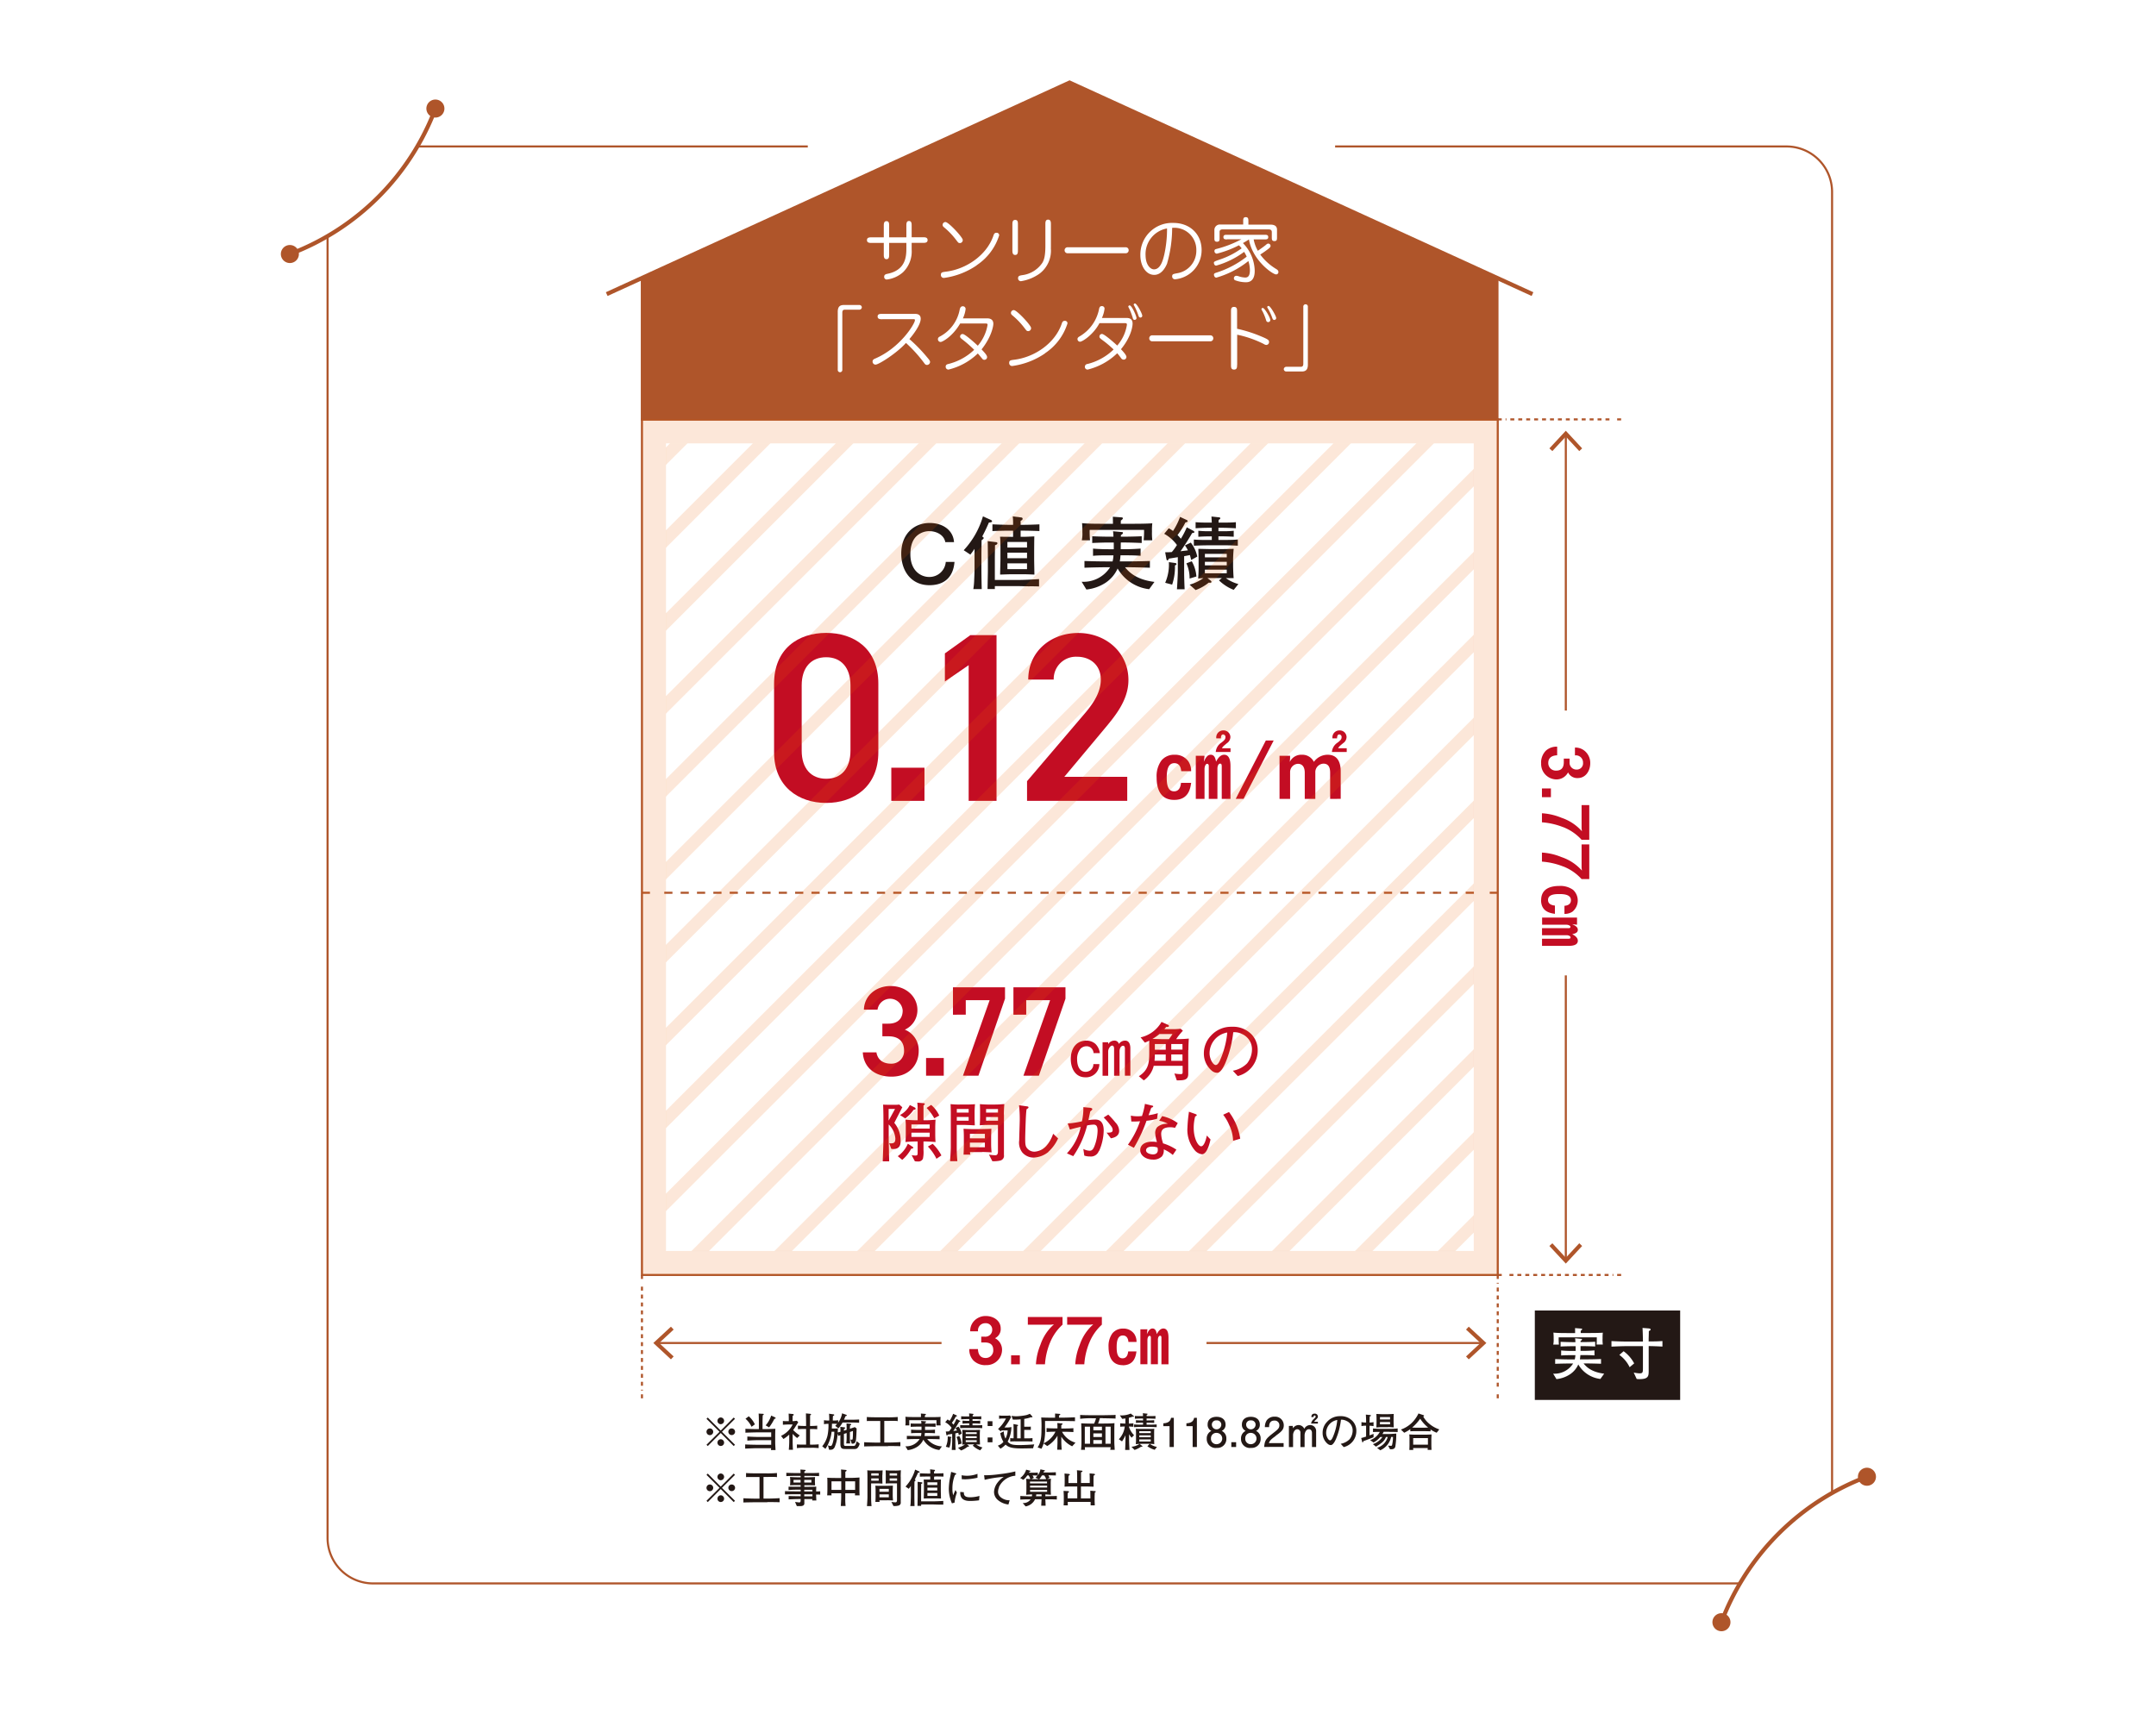 <svg id="standard_section3_contents5_figure1" xmlns="http://www.w3.org/2000/svg" xmlns:xlink="http://www.w3.org/1999/xlink" width="522" height="415" viewBox="0 0 522 415">
  <defs>
    <clipPath id="clip-path">
      <rect id="長方形_1837" data-name="長方形 1837" width="195.646" height="195.646" fill="none"/>
    </clipPath>
    <clipPath id="clip-path-2">
      <rect id="長方形_1836" data-name="長方形 1836" width="421.867" height="421.867" fill="none"/>
    </clipPath>
    <clipPath id="clip-path-3">
      <rect id="長方形_1838" data-name="長方形 1838" width="207.201" height="207.201" fill="none"/>
    </clipPath>
  </defs>
  <rect id="長方形_1825" data-name="長方形 1825" width="522" height="415" fill="#fff"/>
  <g id="グループ_1724" data-name="グループ 1724" transform="translate(68 20)">
    <rect id="長方形_1826" data-name="長方形 1826" width="364.265" height="347.998" rx="5.67" transform="translate(11.308 15.472)" fill="#fff"/>
    <path id="パス_15153" data-name="パス 15153" d="M209.591,17.98H104.313A11.022,11.022,0,0,0,93.32,28.973V354.985a11.022,11.022,0,0,0,10.993,10.993H446.592a11.022,11.022,0,0,0,10.993-10.993V28.973A11.022,11.022,0,0,0,446.592,17.98H337.262" transform="translate(-82.012 -2.508)" fill="none" stroke="#af552a" stroke-miterlimit="10" stroke-width="0.5"/>
    <path id="パス_15154" data-name="パス 15154" d="M88.62,13.25h35.228A60.489,60.489,0,0,1,88.62,48.478Z" transform="translate(-86.425 -6.949)" fill="#fff"/>
    <path id="パス_15155" data-name="パス 15155" d="M88.62,13.25h35.228A60.489,60.489,0,0,1,88.62,48.478Z" transform="translate(-86.425 -6.949)" fill="#fff"/>
    <path id="パス_15156" data-name="パス 15156" d="M123.848,13.25A60.489,60.489,0,0,1,88.62,48.478" transform="translate(-86.425 -6.949)" fill="none" stroke="#af552a" stroke-miterlimit="10" stroke-width="1"/>
    <path id="パス_15157" data-name="パス 15157" d="M105.8,13.537a2.184,2.184,0,1,1,1.28,2.811,2.189,2.189,0,0,1-1.28-2.811" transform="translate(-70.429 -8.012)" fill="#af552a"/>
    <path id="パス_15158" data-name="パス 15158" d="M88.907,30.428a2.184,2.184,0,1,0,2.811,1.28,2.189,2.189,0,0,0-2.811-1.28" transform="translate(-87.488 9.046)" fill="#af552a"/>
    <path id="パス_15159" data-name="パス 15159" d="M302.608,219.368H267.38a60.489,60.489,0,0,1,35.228-35.228Z" transform="translate(81.398 153.486)" fill="#fff"/>
    <path id="パス_15160" data-name="パス 15160" d="M302.608,219.368H267.38a60.489,60.489,0,0,1,35.228-35.228Z" transform="translate(81.398 153.486)" fill="#fff"/>
    <path id="パス_15161" data-name="パス 15161" d="M267.38,219.368a60.489,60.489,0,0,1,35.228-35.228" transform="translate(81.398 153.486)" fill="none" stroke="#af552a" stroke-miterlimit="10" stroke-width="1"/>
    <path id="パス_15162" data-name="パス 15162" d="M270.489,204.139a2.184,2.184,0,1,1-1.28-2.811,2.189,2.189,0,0,1,1.28,2.811" transform="translate(80.345 169.49)" fill="#af552a"/>
    <path id="パス_15163" data-name="パス 15163" d="M287.379,187.249a2.184,2.184,0,1,0-2.811-1.28,2.189,2.189,0,0,0,2.811,1.28" transform="translate(97.403 152.432)" fill="#af552a"/>
    <path id="パス_15164" data-name="パス 15164" d="M140.95,183.662l-.31-.31,3.16-3.141-3.16-3.141.31-.31,3.141,3.16,3.141-3.16.31.31-3.16,3.141,3.16,3.141-.31.31-3.141-3.16Zm1.318-3.47a.815.815,0,1,1-.814-.795.816.816,0,0,1,.814.795m2.637-2.637a.819.819,0,0,1-.814.814.791.791,0,0,1-.795-.814.815.815,0,0,1,.795-.814.832.832,0,0,1,.814.814m0,5.274a.807.807,0,0,1-.814.814.791.791,0,0,1-.795-.814.815.815,0,0,1,.795-.814.832.832,0,0,1,.814.814m2.656-2.637a.814.814,0,0,1-1.629,0,.8.8,0,0,1,.814-.795.816.816,0,0,1,.814.795" transform="translate(-37.587 146.538)" fill="#231815"/>
    <path id="パス_15165" data-name="パス 15165" d="M151.713,185.072a3.527,3.527,0,0,0,.039-.427h-3.412c-.427,0-.814.019-1.415.039-.562.019-1.066.039-1.454.058v-1.008c.6.039,2.268.078,2.889.078h3.412v-1.105h-3.393c-.407,0-.853,0-2.385.1v-.989c.465.039,1.919.1,2.385.1h3.393v-1.105h-3.49c-.446,0-2.365.058-2.753.078v-.95c.5.039,2.23.078,2.772.078h.485v-1.881c0-.388-.019-1.512-.058-1.881l.969.058c.174,0,.271.019.271.116s-.136.194-.252.252c-.019.562-.039,1.3-.039,1.454v1.881h.795c.252,0,1.978-.058,2.307-.078-.019.291-.039,1.3-.039,1.609v1.648c0,.6.058,1.26.078,1.9h-1.144Zm-4.692-5.6a5.874,5.874,0,0,0-1.473-1.958l.795-.6a5.982,5.982,0,0,1,1.473,1.958l-.795.582Zm5.526-1.958a12.013,12.013,0,0,1-1.28,2.094l-.834-.5a6.634,6.634,0,0,0,1.338-2.365l.892.407s.194.116.194.213c0,.116-.155.155-.291.155" transform="translate(-33.053 146.078)" fill="#231815"/>
    <path id="パス_15166" data-name="パス 15166" d="M153.847,182.2a6.977,6.977,0,0,1-1.086-1.008v2.016c0,.388.039,1.512.078,1.842h-1.008c.078-.931.1-1.745.1-1.784v-1.9a8.314,8.314,0,0,1-1.4,1.066l-.582-.756a5.928,5.928,0,0,0,2.811-2.753h-1.086c-.427,0-.853.039-1.28.058v-.911a7.271,7.271,0,0,0,1.124.039h.31v-.194c0-.5,0-.756-.039-1.629l1.066.1s.174.078.174.175c0,.136-.194.213-.271.233,0,.233-.019.7-.019,1.124v.194a6.143,6.143,0,0,0,1.028-.1l.349.368c-.155.233-.814,1.3-.969,1.512a2.6,2.6,0,0,1-.271.368,9.556,9.556,0,0,0,1.609,1.318l-.659.64Zm3.393,2.365h-1.726a11.874,11.874,0,0,0-1.726.078v-.892c.543.039.795.039,1.726.039h.5v-3.781h-.427a13.311,13.311,0,0,0-1.551.058V179.2a15.082,15.082,0,0,0,1.551.078h.427c0-1.493-.019-1.667-.039-3.044l1.008.1s.233.019.233.155c0,.1-.077.136-.233.213,0,1.086,0,1.163-.019,2.579h.174s.892,0,1.57-.078v.872a14.166,14.166,0,0,0-1.57-.058h-.174v3.781h.271a15.428,15.428,0,0,0,1.822-.078v.911c-.679-.039-.931-.078-1.842-.078" transform="translate(-28.847 146.06)" fill="#231815"/>
    <path id="パス_15167" data-name="パス 15167" d="M163.582,184.693a1.393,1.393,0,0,1-.892.174h-1.9c-.931,0-1.3-.1-1.3-1.318v-2.036s-.349.136-.5.194l-.174-.6a9.257,9.257,0,0,1-.737,3.374c-.388.62-.756.582-1.338.562l-.252-1.066a1.566,1.566,0,0,0,.659.155c.174,0,.291-.155.465-.64a9.762,9.762,0,0,0,.407-2.811h-.659a8.319,8.319,0,0,1-.679,2.637,7.332,7.332,0,0,1-.814,1.512l-.776-.62a6.356,6.356,0,0,0,1.3-2.676,12.325,12.325,0,0,0,.213-2.773,6.849,6.849,0,0,0-1.086.1v-.969a6.835,6.835,0,0,0,1.144.078h.136c0-.155,0-1.105-.058-1.648l1.105.155c.155.019.155.116.155.155,0,.1-.078.136-.31.252-.019.252-.039.795-.039,1.086h.136a5.873,5.873,0,0,0,1.163-.078v.582a5.216,5.216,0,0,0,.95-2.249l.989.349s.155.058.155.155-.136.155-.33.194c-.077.233-.116.31-.349.853h1.958c.368,0,1.086-.019,1.706-.058v.795c-.465-.039-1.338-.058-1.745-.058h-2.268a7.432,7.432,0,0,1-1.008,1.415l-.776-.62a2.551,2.551,0,0,0,.465-.465c-.213-.019-.64-.039-.892-.039h-.349c0,.349-.039,1.125-.039,1.163h.543c.136,0,.795-.019.931-.039,0,.194-.039.853-.039.989a5.619,5.619,0,0,0,.659-.174c0-.31-.019-1.047-.039-1.183l.95.116s.233.019.233.136-.136.194-.31.291v.388l.659-.213c0-.407,0-1.144-.039-1.551l.989.1s.155.058.155.136c0,.1-.039.136-.291.271,0,.252-.019.543-.039.795l.213-.078a4.679,4.679,0,0,0,.485-.155c.213-.058.388-.136.5-.174l.446.33c-.019.659-.078,2.327-.174,2.85-.116.62-.368.834-.795.834h-.213l-.33-1.008a1.53,1.53,0,0,0,.33.039c.213,0,.233-.136.252-.5.039-.543.039-.872.039-1.609l-.737.252v1.493a11.649,11.649,0,0,0,.058,1.28h-.95a8.952,8.952,0,0,0,.1-1.241v-1.28l-.659.213v2.288c0,.446,0,.62.465.62h1.861c.233,0,.524,0,.756-1.144l.737.562a2.044,2.044,0,0,1-.562,1.105" transform="translate(-24.022 146.05)" fill="#231815"/>
    <path id="パス_15168" data-name="パス 15168" d="M166.127,183.757h-2.734c-.485,0-2.714.039-3.063.058v-1.028c.756.058,2.928.1,3.122.1h.775v-5.235h-2.714a4.235,4.235,0,0,0-.543.019v-.989c.64.077,2.579.077,3.025.077H165.7a26.3,26.3,0,0,0,2.753-.077v1.008a1.7,1.7,0,0,0-.388-.058c-.776-.019-1.629,0-2.443,0H165.2v5.235h.911c.582,0,1.318,0,2.986-.1v.989c-.989-.039-2.792-.039-2.986-.039" transform="translate(-19.102 146.482)" fill="#231815"/>
    <path id="パス_15169" data-name="パス 15169" d="M173.652,185.072a5.111,5.111,0,0,1-3.819-2.5,4.1,4.1,0,0,1-1.435,1.706,5.336,5.336,0,0,1-2.346.834l-.562-.931a3.822,3.822,0,0,0,3.451-1.764h-.465c-.465,0-1.726.019-2.637.058v-.814c.814.019,2.016.039,2.637.039h.776a3.4,3.4,0,0,0,.1-.737h-.582c-.62,0-1.318,0-1.9.058v-.872c.776.078,1.842.078,1.9.078h.62v-.814h-.62c-.349,0-1.3.019-2,.058v-.814c.62.039,1.532.039,2,.039h.582a4.338,4.338,0,0,0-.058-.659l1.066.1s.136,0,.136.116c0,.1-.174.213-.252.252v.194h.543c.427,0,1.318,0,2-.039v.814c-.62-.039-1.609-.058-2-.058h-.543v.814h.427c.659,0,1.318-.019,1.978-.078v.872c-.562-.039-.892-.058-1.978-.058H170.2c-.019.33-.058.582-.078.737h1.008c.562,0,1.764-.019,2.637-.039v.814c-.795-.039-2.113-.058-2.637-.058h-.368a4.865,4.865,0,0,0,3.567,1.784l-.64.892Zm-.679-5.952c.039-.349.039-.911.039-1.26H166.42a12.462,12.462,0,0,0,.039,1.26h-.989a4.114,4.114,0,0,0,.058-.989c0-.291,0-.756-.039-1.105.64.078,1.919.078,2.617.078h1.144a6.555,6.555,0,0,0-.019-.853l.95.078c.194,0,.271.039.271.116,0,.1-.155.213-.252.291v.388h1.028c.795,0,2.036,0,2.792-.058a5.8,5.8,0,0,0-.039.969,6.4,6.4,0,0,0,.039,1.086h-1.047Z" transform="translate(-14.277 146.078)" fill="#231815"/>
    <path id="パス_15170" data-name="パス 15170" d="M173.765,181.542c-.058-.194-.077-.33-.155-.6-.116,0-.6.116-.7.136v1.958c0,.582.019,1.4.058,2.055h-.931c.019-.33.1-1.745.1-2.094v-1.8c-.31.058-.795.136-1.086.174-.039.078-.078.213-.174.213s-.116-.1-.136-.136l-.155-.834a4.948,4.948,0,0,0,.795-.039,6.059,6.059,0,0,0,.62-.853,4.73,4.73,0,0,0-1.551-1.357l.562-.659a2.49,2.49,0,0,1,.5.33,7.277,7.277,0,0,0,.853-1.706l.795.368s.136.077.136.136c0,.116-.155.155-.271.155a10.179,10.179,0,0,1-.969,1.532c.1.1.194.194.407.446a10.453,10.453,0,0,0,.717-1.4l.814.446s.1.078.1.136c0,.1-.078.1-.271.136-.717,1.221-1.357,2.133-1.415,2.21.31-.039.562-.077.892-.116a6.385,6.385,0,0,0-.349-.6l.7-.349a3.993,3.993,0,0,1,.795,1.706l-.737.407Zm-1.784.485a.564.564,0,0,1-.174.174,6.337,6.337,0,0,1-.349,2.327l-.853-.213a5.515,5.515,0,0,0,.446-2.5l.776.1s.155.058.155.136m1.59,1.745a4.022,4.022,0,0,0-.388-1.842l.659-.252a4.218,4.218,0,0,1,.562,1.842Zm5.332,1.377a5.2,5.2,0,0,1-1.784-1.144l.349-.291h-1.745l.427.33a.3.3,0,0,1,.058.136c0,.116-.194.116-.33.1a5.358,5.358,0,0,1-1.59.911l-.737-.659a5.573,5.573,0,0,0,1.667-.795,4.119,4.119,0,0,0-.64.039c.019-.291.039-.795.039-1.2v-1.2c0-.252-.019-1.008-.019-1.183.155,0,1.221.039,1.357.039h1.512c.213,0,1.221-.019,1.415-.039-.058.64-.058,1.144-.058,1.2v.95s.039,1.105.058,1.4h-.931a4.5,4.5,0,0,0,1.512.717l-.562.717Zm-1.26-5.409h-1.8c-.136,0-.814,0-1.764.039v-.737c.543.039,1.183.039,1.764.039h.427v-.446h-.213c-.136,0-.679,0-1.415.058v-.737a11.372,11.372,0,0,0,1.415.058h.213v-.426h-.349c-.136,0-.737,0-1.609.058v-.737c.5.039,1.086.039,1.609.039h.349l-.039-.737.892.1s.174,0,.174.1-.039.116-.194.213a1.675,1.675,0,0,1-.019.33h.465c.524,0,1.125,0,1.629-.039v.737c-.679-.039-1.28-.058-1.629-.058h-.485v.426h.427a11.687,11.687,0,0,0,1.435-.058v.737c-.6-.039-1.144-.058-1.435-.058h-.427v.446h.582c.562,0,1.241,0,1.764-.039v.737c-.737-.039-1.415-.039-1.764-.039m.427,1.028h-2.656v.427h2.656Zm0,.969h-2.656v.446h2.656Zm0,.969h-2.656v.446h2.656Z" transform="translate(-9.601 146.06)" fill="#231815"/>
    <path id="パス_15171" data-name="パス 15171" d="M176.913,178.373H175.75V177.21h1.163Zm0,3.936H175.75v-1.163h1.163Z" transform="translate(-4.626 146.98)" fill="#231815"/>
    <path id="パス_15172" data-name="パス 15172" d="M185.57,184.636c-.427,0-2.288.039-2.676.039-2.133,0-3.18-.174-3.994-.931a5.48,5.48,0,0,1-1.241.989l-.64-.737a2.891,2.891,0,0,0,1.357-.911,5.847,5.847,0,0,1-.756-2.133l.853-.407a3.7,3.7,0,0,0,.407,1.745,5.043,5.043,0,0,0,.523-1.978h-1.454l-.233.213-.64-.562a9.063,9.063,0,0,0,1.919-2.54h-.7a5.531,5.531,0,0,0-.969.078v-.814a5.619,5.619,0,0,0,.872.058h1.066a5.239,5.239,0,0,0,.7-.058l.271.388a14.889,14.889,0,0,1-1.609,2.52h.6a5.383,5.383,0,0,0,1.086-.1,8.071,8.071,0,0,1-.911,3.529c.543.582.931.834,2.831.834.911,0,2.753-.078,3.606-.174l-.271.892Zm-.252-7.484c-.1,0-.194-.039-.252-.039a8.809,8.809,0,0,1-1.648.407v1.9h.834a4.72,4.72,0,0,0,.756-.039v.814c-.252-.019-.427-.019-1.047-.019h-.543v2.055h.427a14,14,0,0,0,1.57-.058v.834c-.427-.039-1.183-.039-1.629-.039h-2.249a11.1,11.1,0,0,0-1.512.039v-.834a5.079,5.079,0,0,0,.814.039v-1.764c0-.5,0-1.2-.039-1.687l.892.175s.233.039.233.136c0,.116-.136.174-.213.213-.019.523-.019.6-.019,1.183v1.764h.853v-4.614c-.5.058-1.183.078-1.435.078a3.439,3.439,0,0,1-.465-.019l-.31-.892a7.507,7.507,0,0,0,1.183.1,13.6,13.6,0,0,0,2.424-.291,6.457,6.457,0,0,0,.834-.31l.543.582a.5.5,0,0,1,.078.174.106.106,0,0,1-.116.116" transform="translate(-3.433 146.107)" fill="#231815"/>
    <path id="パス_15173" data-name="パス 15173" d="M190.346,184.18a6.453,6.453,0,0,1-2.617-2.327v1.415c0,.194.058,1.57.1,1.745H186.74c0-.271.058-1.435.058-1.687v-1.706a7.1,7.1,0,0,1-2.482,2.5l-.872-.62a7.379,7.379,0,0,1-.523,1.28l-.931-.33c.756-1.144.931-2.327.931-4.324a25.687,25.687,0,0,0-.058-2.928c.5.039,1.687.058,2.23.058h1.124V176.25l1.047.078s.213.019.213.136c0,.175-.194.213-.31.233v.543H188.5c.368,0,2.113-.058,2.54-.078v.931c-.31,0-2.4-.039-2.462-.039h-4.789V179.6a13.512,13.512,0,0,1-.33,3.858,6.052,6.052,0,0,0,2.85-2.811c-.717,0-1.435.019-2.152.078v-.95c.756.058,1.842.078,2.171.078h.465a12.477,12.477,0,0,0-.039-1.3l.931.078c.252,0,.33.019.33.136s-.078.155-.291.291v.814h.737c.737,0,1.454-.019,2.191-.078v.95c-.931-.078-2.113-.078-2.191-.078H187.9a5.354,5.354,0,0,0,3.257,2.637l-.814.892Z" transform="translate(1.233 146.078)" fill="#231815"/>
    <path id="パス_15174" data-name="パス 15174" d="M192.806,177.224h-.737a8.98,8.98,0,0,1-.427,1.3h1.105c.252,0,1.338-.019,1.551-.019.776-.019,1.047-.058,1.318-.078-.039.388-.039,1.764-.039,2.21v2.036c0,.136,0,.6.019.95.039.543.058,1.086.077,1.26H194.59c.039-.174.078-.465.1-.64h-6.243a4,4,0,0,0,.039.64h-.969a18.182,18.182,0,0,0,.1-2.191v-1.706c0-.62-.039-2-.058-2.52.853.058,2.23.078,3.122.078a6.971,6.971,0,0,0,.465-1.3h-.95a19.118,19.118,0,0,0-2.889.136v-.95c.523.078,2.773.078,2.966.078h2.579c.233,0,2.094-.039,2.423-.039a4.861,4.861,0,0,0,.6-.058v.911c-.95-.058-2.986-.078-3.063-.078m-3.121,2.036h-1.26v4.13h1.26Zm2.889,0H190.5v.872h2.075Zm0,1.629H190.5v.872h2.075Zm0,1.609H190.5v.911h2.075Zm2.113-3.238h-1.26v4.13h1.26Z" transform="translate(6.218 146.229)" fill="#231815"/>
    <path id="パス_15175" data-name="パス 15175" d="M195.251,182.143a3.4,3.4,0,0,1-.64-.872v.892c0,.582,0,1.086.1,2.947h-1.047c.058-1.473.078-2,.078-2.928v-.64a8.921,8.921,0,0,1-.834,1.493l-.776-.524a5.251,5.251,0,0,0,1.435-3.083c-.213,0-.756.019-1.105.058v-.834c.349.039.872.058,1.105.058h.155V177.47a7.026,7.026,0,0,1-.775.1l-.562-.834a5.786,5.786,0,0,0,2.637-.446l.7.582s.078.078.078.116c0,.019-.019.078-.136.078a.853.853,0,0,1-.174-.019c-.427.136-.64.194-.931.271v1.4c.233,0,.756-.019,1.105-.058v.834c-.349-.039-.911-.058-1.105-.058a5.188,5.188,0,0,0,1.26,2.094l-.62.64Zm2.4,2.191H197.5a6.98,6.98,0,0,1-1.551.776l-.756-.776a4,4,0,0,0,1.958-.7l.62.485s.078.078.078.136c0,.1-.136.1-.175.1m1.8-4.828h-1.822c-.33,0-1.183.019-1.822.058v-.659c.6.039,1.28.058,1.822.058H198V178.5h-.233c-.271,0-.969.019-1.493.058V177.9c.485.039,1.066.058,1.493.058H198v-.465h-.388c-.116,0-.776,0-1.59.058v-.679c.271.019.524.039,1.59.039h.368a4.1,4.1,0,0,0-.039-.7l.95.1c.116,0,.194.019.194.116s-.116.155-.213.174v.31h.446c.853,0,1.183,0,1.687-.039v.679c-.717-.019-1.338-.058-1.687-.058h-.465v.465h.349c.174,0,.62,0,1.493-.058v.659c-.446-.019-1.163-.058-1.493-.058h-.349v.485h.6c.62,0,1.221-.019,1.842-.058v.659c-.543-.019-1.435-.058-1.842-.058m1.377,5.545a6.073,6.073,0,0,1-1.784-.853l.543-.6h-1.667c-.776,0-1.163.039-1.687.078a8.306,8.306,0,0,0,.058-1.163v-1.4a9.107,9.107,0,0,0-.058-1.163c.523.039.892.039,1.609.039H199.5a8.4,8.4,0,0,0,1.221-.039c-.039.31-.039.911-.039,1.086v1.435c0,.407.019.95.039,1.2-.582-.058-.7-.058-1.086-.078a4.138,4.138,0,0,0,1.726.756l-.543.7Zm-.969-4.5h-2.772v.446h2.772Zm0,.989h-2.772v.465h2.772Zm0,.989h-2.772v.5h2.772Z" transform="translate(10.752 146.041)" fill="#231815"/>
    <path id="パス_15176" data-name="パス 15176" d="M199.2,183.857V178.8H197.69v-.679c1.532-.078,1.745-.814,1.881-1.338h.659v7.077H199.2Z" transform="translate(15.972 146.576)" fill="#231815"/>
    <path id="パス_15177" data-name="パス 15177" d="M202.082,183.857V178.8H200.57v-.679c1.532-.078,1.745-.814,1.881-1.338h.659v7.077h-1.028Z" transform="translate(18.676 146.576)" fill="#231815"/>
    <path id="パス_15178" data-name="パス 15178" d="M205.495,184.2a2.152,2.152,0,0,1-2.385-2.23,1.979,1.979,0,0,1,1.124-1.9,1.6,1.6,0,0,1-.911-1.532c0-1.26.911-1.881,2.171-1.881s2.171.659,2.171,1.881a1.586,1.586,0,0,1-.931,1.532,1.943,1.943,0,0,1,1.125,1.861,2.148,2.148,0,0,1-2.385,2.249m.019-3.626a1.278,1.278,0,0,0-1.357,1.318,1.3,1.3,0,0,0,1.357,1.415,1.367,1.367,0,0,0,0-2.734m0-3.025a1.021,1.021,0,0,0-1.144,1.066,1.145,1.145,0,0,0,2.288,0,1.03,1.03,0,0,0-1.144-1.066" transform="translate(21.06 146.463)" fill="#231815"/>
    <rect id="長方形_1827" data-name="長方形 1827" width="1.163" height="1.163" transform="translate(230.123 329.269)" fill="#231815"/>
    <path id="パス_15179" data-name="パス 15179" d="M209.775,184.2a2.152,2.152,0,0,1-2.385-2.23,1.979,1.979,0,0,1,1.125-1.9,1.6,1.6,0,0,1-.911-1.532c0-1.26.911-1.881,2.171-1.881s2.172.659,2.172,1.881a1.586,1.586,0,0,1-.931,1.532,1.944,1.944,0,0,1,1.125,1.861,2.148,2.148,0,0,1-2.385,2.249m.019-3.626a1.278,1.278,0,0,0-1.357,1.318,1.3,1.3,0,0,0,1.357,1.415,1.367,1.367,0,0,0,0-2.734m0-3.025a1.021,1.021,0,0,0-1.144,1.066,1.145,1.145,0,0,0,2.288,0,1.03,1.03,0,0,0-1.144-1.066" transform="translate(25.079 146.463)" fill="#231815"/>
    <path id="パス_15180" data-name="パス 15180" d="M213.072,181.313c-1.008.737-1.435,1.066-1.648,1.726h3.567v.931H210.28c.155-1.648.446-2,2.21-3.374,1.183-.911,1.473-1.221,1.473-1.861a1.113,1.113,0,0,0-1.241-1.144c-1.183,0-1.241,1.066-1.241,1.59h-1.028a3.02,3.02,0,0,1,.446-1.648,2.258,2.258,0,0,1,1.9-.892,2.085,2.085,0,0,1,2.23,2.094c0,1.047-.543,1.512-1.958,2.54" transform="translate(27.792 146.445)" fill="#231815"/>
    <path id="パス_15181" data-name="パス 15181" d="M213.37,179.246h.931l.077.562a1.557,1.557,0,0,1,1.338-.776,1.5,1.5,0,0,1,1.377.911,1.6,1.6,0,0,1,1.415-.911,1.427,1.427,0,0,1,1.454,1.338v3.975h-1.008v-3.412c0-.446-.213-.892-.737-.892-.834,0-1.047,1.124-1.047,1.415v2.908h-1.008v-3.432a.8.8,0,0,0-.737-.892c-.7,0-1.047.872-1.047,1.415v2.908H213.37v-5.08Zm7-.582h-1.629a1.8,1.8,0,0,1,.62-1.066c.446-.427.485-.5.485-.62a.256.256,0,0,0-.233-.271c-.233,0-.252.213-.271.388H218.8c.019-.271.058-.834.814-.834a.728.728,0,0,1,.775.7c0,.271-.1.388-.465.756-.349.349-.368.388-.407.523h.872v.465Z" transform="translate(30.693 146.088)" fill="#231815"/>
    <path id="パス_15182" data-name="パス 15182" d="M222.7,184.083l-.737-.814a4.1,4.1,0,0,0,2.152-1.105,3.444,3.444,0,0,0,.737-2.171,2.486,2.486,0,0,0-1.512-2.268,2.577,2.577,0,0,0-1.318-.291,16.887,16.887,0,0,1-1.221,4.711c-.174.388-.679,1.435-1.221,1.435a1.27,1.27,0,0,1-.814-.33,3.356,3.356,0,0,1-1.183-2.617,3.763,3.763,0,0,1,1.066-2.676,4.107,4.107,0,0,1,3.18-1.377,3.85,3.85,0,0,1,3.044,1.221,3.369,3.369,0,0,1,.872,2.327,3.972,3.972,0,0,1-3.044,3.936m-1.822-6.514a3.18,3.18,0,0,0-2.443,3.1c0,.872.543,1.784.95,1.784.33,0,.582-.582.7-.853a13.81,13.81,0,0,0,1.047-4.072c-.078,0-.155.019-.252.019" transform="translate(34.645 146.388)" fill="#231815"/>
    <path id="パス_15183" data-name="パス 15183" d="M222.923,182.911c-.039.136-.058.271-.194.271-.058,0-.078-.039-.116-.213l-.213-.834c.562-.136.989-.291,1.183-.349V179.15h-.155a4.013,4.013,0,0,0-.969.1v-.969a5.2,5.2,0,0,0,.969.1h.155c0-.814,0-.834-.058-1.919l1.008.1s.213,0,.213.136c0,.116-.116.155-.291.213,0,.1-.039,1.144-.039,1.473a4.182,4.182,0,0,0,.969-.1v.969a7.821,7.821,0,0,0-.969-.1V181.5c.7-.271.775-.291.969-.388v.834c-.349.155-1.919.756-2.482.95m6.34-2.268h-1.4c-.058.116-.136.252-.31.543h1.377c.291,0,1.551-.078,1.978-.116a18.974,18.974,0,0,1-.233,3.18c-.175.62-.737.62-1.066.62h-.213l-.465-.872c.1,0,.64.039.7.039.174,0,.233-.058.291-.33a8.591,8.591,0,0,0,.194-1.822h-.446a4.64,4.64,0,0,1-2.637,3.238l-.775-.6a3.8,3.8,0,0,0,2.579-2.617h-.427a3.134,3.134,0,0,1-.95,1.318,9.927,9.927,0,0,1-1.474,1.008l-.737-.6a4.753,4.753,0,0,0,1.881-1.2,4.611,4.611,0,0,0,.427-.523H227a5.046,5.046,0,0,1-1.609,1.318l-.834-.562a4.351,4.351,0,0,0,2.346-2c-.795,0-1.163,0-1.648.039v-.872a19.524,19.524,0,0,0,1.958.1h2.036s1.124,0,1.978-.1v.872c-.62-.039-1.377-.039-1.978-.039m-.33-1.144h-1.687c-.194,0-.989.058-1.163.078,0-.1.039-.872.039-1.028V177.5c0-.116-.019-1.047-.039-1.2.31.019,1.26.058,1.28.058h1.493c.427,0,1.066-.039,1.435-.058-.019.368-.039.95-.039,1.105v.911c0,.1.039,1.124.039,1.241-.33-.019-.834-.078-1.377-.078m.485-2.424h-2.443v.582h2.443Zm0,1.2h-2.443v.562h2.443Z" transform="translate(39.17 146.125)" fill="#231815"/>
    <path id="パス_15184" data-name="パス 15184" d="M236.027,180.913a6.878,6.878,0,0,1-1.493-.795v.446c-.446-.019-1.241-.039-1.687-.039h-1.764c-.388,0-1.066,0-1.454.039v-.523a9.646,9.646,0,0,1-1.473.872l-.795-.776a7.3,7.3,0,0,0,2.559-1.551,7.908,7.908,0,0,0,1.687-2.346l1.144.388c.116.039.213.078.213.155,0,.1-.078.136-.213.194A6.225,6.225,0,0,0,234.3,178.8a7.294,7.294,0,0,0,2.346,1.3l-.64.814Zm-2.191,4.168a3.019,3.019,0,0,1,.019-.465h-3.529a4.051,4.051,0,0,0,.019.465h-.95c.019-.155.039-.989.039-1.163v-1.551a6.323,6.323,0,0,0-.058-1.047c.349.019.95.058,1.59.058h2c.349,0,.737,0,1.8-.058,0,.407-.039.853-.039,1.125v1.318c0,.368.019.931.039,1.3h-.95Zm-1.822-7.561a11.612,11.612,0,0,1-1.939,2.133c.834.039.911.039.969.039h1.726c.233,0,.853-.019,1.183-.039a8.922,8.922,0,0,1-1.939-2.152m1.881,4.711h-3.567v1.59h3.567Z" transform="translate(43.827 146.069)" fill="#231815"/>
    <path id="パス_15185" data-name="パス 15185" d="M140.95,190.662l-.31-.31,3.16-3.141-3.16-3.141.31-.31,3.141,3.16,3.141-3.16.31.31-3.16,3.141,3.16,3.141-.31.31-3.141-3.16Zm1.318-3.47a.815.815,0,1,1-.814-.795.816.816,0,0,1,.814.795m2.637-2.637a.819.819,0,0,1-.814.814.791.791,0,0,1-.795-.814.815.815,0,0,1,.795-.814.832.832,0,0,1,.814.814m0,5.274a.807.807,0,0,1-.814.814.791.791,0,0,1-.795-.814.815.815,0,0,1,.795-.814.832.832,0,0,1,.814.814m2.656-2.637a.814.814,0,0,1-1.629,0,.8.8,0,0,1,.814-.795.816.816,0,0,1,.814.795" transform="translate(-37.587 153.11)" fill="#231815"/>
    <path id="パス_15186" data-name="パス 15186" d="M151.047,190.757h-2.734c-.485,0-2.714.039-3.063.058v-1.028c.756.058,2.928.1,3.121.1h.776v-5.235h-2.714a4.235,4.235,0,0,0-.543.019v-.989c.64.078,2.579.078,3.025.078h1.706a26.29,26.29,0,0,0,2.753-.078v1.008a1.7,1.7,0,0,0-.388-.058c-.775-.019-1.629,0-2.443,0h-.427v5.235h.911c.582,0,1.318,0,2.986-.1v.989c-.989-.039-2.792-.039-2.986-.039" transform="translate(-33.259 153.054)" fill="#231815"/>
    <path id="パス_15187" data-name="パス 15187" d="M157.982,189.27v.155c0,.194.039,1.047.058,1.318h-1.008c.019-.155.019-.213.039-.33h-1.939v1.105c-.058.524-.64.582-.892.582h-.931l-.427-.989c.155,0,.853.1.989.1.368,0,.368-.194.368-.814-.62,0-1.047,0-2.908.078v-.814c.543.019,1.667.058,2.908.058v-.485h-.989c-.737,0-1.26,0-2.811.039v-.795c.931.058,2.21.058,2.811.058h.989v-.407H153.5c-.756,0-1.028,0-2.191.078v-.814c.194,0,.271,0,1.008.019h1.919v-.388h-.465c-.969,0-1.4,0-2.113.039a6.991,6.991,0,0,0,.058-.756v-.5s-.039-.659-.058-.756c.64.039,1.2.078,2.152.078h.427v-.349h-.853q-1.309,0-2.617.058v-.795c.989.039,1.609.058,2.617.058h.834c0-.175-.039-.737-.039-.853l1.066.078a.191.191,0,0,1,.194.155c0,.1-.174.194-.31.233v.388h.931c1.2,0,1.919,0,2.637-.058v.795c-1.163-.039-2-.058-2.637-.058h-.931v.349h.349c.562,0,.911,0,2.249-.058a6.463,6.463,0,0,0-.039.679v.523s.039.679.039.814c-1.066-.039-1.532-.039-2.365-.039h-.233v.388h.349c.7,0,1.435,0,2.54-.039-.019.7-.039.969-.039,1.163a8.6,8.6,0,0,0,.989-.039v.795c-.155,0-.853-.019-.989-.019m-3.761-3.548h-1.706v.64h1.706Zm2.617,0h-1.726v.64h1.726Zm.252,2.4h-1.978v.407h1.978Zm0,1.105h-1.978v.485h1.978Z" transform="translate(-28.387 152.641)" fill="#231815"/>
    <path id="パス_15188" data-name="パス 15188" d="M162.438,189.5c0-.271.019-.33.019-.5h-2.365v1.377a13.239,13.239,0,0,0,.078,1.706h-1.163c.078-1.028.116-2.055.1-3.083h-2.365c0,.136.019.31.039.5H155.71c.039-.407.058-1.125.058-1.551v-1.493c0-.136,0-.814-.039-1.221.465.039,1.629.058,2.113.058h1.26c0-1.4,0-1.551-.039-2.055l1.105.1s.252.039.252.155-.155.194-.31.291v1.493h.969c.814,0,1.648-.039,2.462-.1-.019.465-.019.931-.019,1.4v1.338c0,.717,0,1.144.039,1.59h-1.105Zm-3.315-3.393h-2.365v2.075h2.365Zm3.354,0h-2.365v2.075h2.365Z" transform="translate(-23.44 152.641)" fill="#231815"/>
    <path id="パス_15189" data-name="パス 15189" d="M164.4,184.493v1.028c0,.136.019.892.039,1.047-.136,0-.213,0-.795-.039h-1.958v3.451c0,.6.039,1.454.1,2.036H160.68c.078-.95.116-1.881.116-2.113v-5.177c0-.31-.019-1.105-.039-1.377a10.041,10.041,0,0,0,1.435.058h.989c.388,0,.931,0,1.3-.039-.058.62-.058,1.125-.058,1.125m-.911-.407h-1.8v.543h1.8Zm0,1.221h-1.8v.562h1.8Zm2.036,5.312H163.7a2.386,2.386,0,0,0,.039.388h-1.028c.039-.271.058-1.066.058-1.377v-1.183a13.474,13.474,0,0,0-.058-1.377c.407.039,1.008.039,1.415.039h1.318c.213,0,1.3-.039,1.512-.039,0,0-.039,1.008-.039,1.26v1.028c0,.562.058,1.105.078,1.3-.33-.019-1.125-.058-1.435-.058m.407-2.753H163.7v.7h2.268Zm0,1.338H163.7v.7h2.268Zm2.889-4.265v6.146a.715.715,0,0,1-.562.834,3.593,3.593,0,0,1-1.2.1l-.5-.989a7.911,7.911,0,0,0,.931.1c.155,0,.426,0,.426-.543V186.51h-1.377c-.233,0-.756,0-1.377.039.039-.5.039-1.047.039-1.163V184.4c0-.233-.019-.853-.039-1.047.446.039,1.125.058,1.144.058H167.5a9.408,9.408,0,0,0,1.4-.078c-.039.543-.058,1.183-.058,1.59m-.872-.834h-1.8v.543h1.8Zm0,1.221h-1.8v.562h1.8Z" transform="translate(-18.774 152.725)" fill="#231815"/>
    <path id="パス_15190" data-name="パス 15190" d="M168.553,184c-.136.31-.407.931-.814,1.706.136.078.174.1.174.194s-.019.1-.252.271c0,.271-.019,1.435-.019,1.687v1.861c0,.582.019,1.842.039,2.385h-1.028a6.217,6.217,0,0,0,.1-1.163c.019-.368.039-.989.039-1.183v-2.52c-.213.33-.349.485-.5.7l-.795-.543a10.113,10.113,0,0,0,2.327-4.11l.95.427s.155.058.155.155c0,.136-.233.136-.388.155m4.963,7.736c-.233,0-1.318-.039-1.532-.039H169.29v.349H168.4c0-.213.039-2.055.039-2.171V188.2c0-.523,0-1.415-.019-1.958l.969.116s.194,0,.194.155-.175.194-.291.233c0,.349-.019,1.163-.019,1.532v2.695h2.695c.892,0,1.919-.058,2.676-.1v.892H173.5m-.814-6.786h-.271v.737h.213c.485,0,.95-.019,1.435-.039,0,.291-.019,1.59-.019,1.842v.872c0,.31.039,1.648.039,1.9-.679-.019-.969-.039-1.435-.039h-1.183c-.465,0-.64,0-1.551.039,0-.291.039-1.629.039-1.9v-1.008a15.973,15.973,0,0,0-.058-1.687h1.59v-.737h-.5c-.349,0-1.318,0-2.016.039v-.814c.62.019,1.532.058,2.016.058h.5a6.783,6.783,0,0,0-.039-1.028l.95.116c.116,0,.233.019.233.174,0,.136-.136.194-.233.233v.485h.271c.427,0,1.338-.019,2.016-.058v.814c-.62-.019-1.609-.039-2.016-.039m.523,1.415H170.8v.679h2.385Zm0,1.3H170.8v.679h2.385Zm0,1.3H170.8v.7h2.385Z" transform="translate(-14.258 152.622)" fill="#231815"/>
    <path id="パス_15191" data-name="パス 15191" d="M172.277,190.985l-.62.174a8.95,8.95,0,0,1-.756-3.509,16.648,16.648,0,0,1,.174-2.055c.078-.407.33-1.726.388-2.055l.989.291c.155.039.233.078.233.175,0,.136-.136.194-.291.271a8.588,8.588,0,0,0-.62,3.354,5.365,5.365,0,0,0,.194,1.57c.194-.485.291-.756.543-1.28l.349.64a9.1,9.1,0,0,0-.562,2.385m5.933-.523a17.472,17.472,0,0,1-2.036.155c-.814,0-2.656,0-2.52-2.191l.872.078c-.077,1.105.737,1.221,1.57,1.221a8.861,8.861,0,0,0,2.21-.33l-.1,1.047Zm-3.606-5.1c-.194,0-.33,0-.582-.019l-.039-.95a7.524,7.524,0,0,0,1.183.116,7.094,7.094,0,0,0,2.656-.465v.95a14.908,14.908,0,0,1-3.238.388" transform="translate(-9.179 152.922)" fill="#231815"/>
    <path id="パス_15192" data-name="パス 15192" d="M178.916,187.358a2.714,2.714,0,0,0-.233,1.066c0,1.105,1.086,1.706,1.8,1.919a2.909,2.909,0,0,0,1.008.116l-.291,1.028a4.678,4.678,0,0,1-2.676-1.183,2.561,2.561,0,0,1-.814-1.881,3.992,3.992,0,0,1,.834-2.21,5.973,5.973,0,0,1,1.512-1.415,27.432,27.432,0,0,0-4.614.717l-.136-1.105a24.028,24.028,0,0,0,3.742-.271,28.081,28.081,0,0,0,3.819-.659v1.047a4.739,4.739,0,0,0-3.994,2.811" transform="translate(-5.039 152.866)" fill="#231815"/>
    <path id="パス_15193" data-name="パス 15193" d="M185.917,190.471c0,.31.039.969.058,1.551h-1.066c.039-.853.058-.95.078-1.551h-1.57a3.1,3.1,0,0,1-2.288,1.726l-.7-.814a2.141,2.141,0,0,0,1.919-.892c-.543,0-1.648,0-2.5.058v-.872c.427.019.717.039,2.016.078h.776a1.947,1.947,0,0,0,.058-.465c-.485.019-.95.039-1.435.1a11.971,11.971,0,0,0,.058-1.3v-1.28a9.572,9.572,0,0,0-.058-1.3c.31.019.7.058,1.008.078a3.133,3.133,0,0,0-.407-.892h-.33a4.564,4.564,0,0,1-.969,1.066l-.756-.446a3.725,3.725,0,0,0,1.454-2.016l.911.233s.136.039.136.116-.078.116-.233.136a.977.977,0,0,1-.136.252h.776c.233,0,1.163,0,1.377-.039v.64a2.92,2.92,0,0,0,.62-1.415l.989.213s.116.077.116.1c0,.1-.174.155-.252.155a.981.981,0,0,1-.136.291h1.2c.271,0,1.551-.039,1.822-.058v.775c-.427,0-1.493-.039-1.822-.039a2.528,2.528,0,0,1,.291.62l-.582.271.931-.058a11.1,11.1,0,0,0-.058,1.3v1.28a11.962,11.962,0,0,0,.058,1.3c-.233,0-1.183-.078-1.357-.078v.446c.291,0,1.59-.039,1.842-.039.427-.019.582-.019.931-.039v.872c-.834-.058-1.648-.058-2.772-.058m.407-4.3h-4.13v.446h4.13Zm.019.989h-4.13v.465h4.13Zm0,1.028h-4.13v.465h4.13Zm-2.831-2.947a3.111,3.111,0,0,0,.5-.523c-.155,0-1.028-.019-1.2-.039a3.586,3.586,0,0,1,.31.6l-.582.291c.155,0,.446.019.679.019h1.105l-.795-.349Zm1.493,4.033h-1.3a2.036,2.036,0,0,1-.058.465h1.357Zm.64-4.595h-.562a4.955,4.955,0,0,1-.659.931h.737c.1,0,.407,0,.95-.039a3.91,3.91,0,0,0-.485-.892" transform="translate(-0.814 152.622)" fill="#231815"/>
    <path id="パス_15194" data-name="パス 15194" d="M192.791,188.8c0,.136-.039.737-.039.872v1.125c0,.155.039.892.039,1.047h-1.008v-.834h-5.545c0,.136.019.679.019.834h-1.008c.019-.291.039-.7.039-1.008v-1.086c0-.271-.039-1.125-.058-1.415l1.086.058c.116,0,.213.058.213.174s-.058.155-.155.213a1.116,1.116,0,0,0-.136.078c0,.194-.019.465-.019.795v.485h2.327v-2.869h-1.512c-.5,0-.582,0-1.57.039.019-.233.039-.543.039-1.066v-.969c0-.33-.039-.834-.039-1.144l1.066.1s.213.039.213.174c0,.116-.078.136-.291.252-.019.252-.039.485-.039.717v1.066h2.113c0-2,0-2.23-.058-3.1l1.144.1s.194,0,.194.136c0,.116-.039.116-.349.271v2.579h2.113v-.853c0-.5-.019-1.163-.039-1.474l1.086.1a.2.2,0,0,1,.213.174c0,.1-.039.116-.33.291,0,.136-.019.7-.019.834v.756c0,.174.019.911.019,1.066-.33,0-.931-.039-1.532-.039h-1.532v2.869h2.288v-.62c0-.407-.019-.989-.019-1.241l1.125.1s.194,0,.194.116c0,.1-.039.116-.291.291" transform="translate(4.274 152.725)" fill="#231815"/>
    <path id="パス_15195" data-name="パス 15195" d="M193.052,135.351a3.214,3.214,0,0,1-3.412,3.2c-2.385,0-3.509-2.133-3.509-4.44,0-2.734,1.493-4.44,3.742-4.44a3.25,3.25,0,0,1,2.249.814,3.8,3.8,0,0,1,1.047,2.21h-1.512a1.883,1.883,0,0,0-.5-1.163,1.63,1.63,0,0,0-1.241-.5,1.983,1.983,0,0,0-1.474.659,3.85,3.85,0,0,0-.776,2.54c0,.659.136,2.986,2.055,2.986a2.017,2.017,0,0,0,1.2-.388,1.806,1.806,0,0,0,.679-1.473h1.473Zm2.133-5.312v.5a1.779,1.779,0,0,1,1.473-.872,1.082,1.082,0,0,1,1.125.814,1.839,1.839,0,0,1,1.493-.814c1.125,0,1.28,1.183,1.28,1.9v6.592h-1.318V131.57c0-.368-.136-.659-.446-.659-.446,0-.853.543-.853,1.357v5.913h-1.318v-6.592c0-.368-.155-.717-.446-.717-.5,0-.989.834-.989,1.4v5.913h-1.357v-8.124h1.357Z" transform="translate(5.119 102.348)" fill="#c30d23"/>
    <path id="パス_15196" data-name="パス 15196" d="M206.592,134.155v5.8c0,1.532-1.163,1.532-2.773,1.532l-.582-1.667a8.045,8.045,0,0,0,1.415.155c.523,0,.582-.078.582-.5v-1.512h-7a5.965,5.965,0,0,1-2.4,3.529l-1.2-1.008c2.52-1.59,2.52-3.587,2.52-5.952v-2.656a8.168,8.168,0,0,1-1.066.465l-1.028-1.26a7.8,7.8,0,0,0,5.06-3.742l1.667.737s.136.136.136.233c0,.291-.485.252-.659.233-.213.271-.31.388-.446.543h1.726a14.764,14.764,0,0,0,2.21-.1l.543.485a15.31,15.31,0,0,0-1.629,2.036c.969,0,2.094-.039,3.063-.136-.058.737-.1,2.055-.1,2.811m-7-3.916a11.152,11.152,0,0,1-1.687,1.183c.659,0,1.512.058,2.52.058h1.454a13.478,13.478,0,0,0,.853-1.241h-3.141Zm1.512,4.963h-2.637c0,.659-.039,1.066-.078,1.512h2.714Zm0-2.54h-2.637v1.377h2.637Zm4.052,0h-2.714v1.357H205.2Zm0,2.52h-2.714v1.551H205.2Z" transform="translate(13.099 100.151)" fill="#c30d23"/>
    <path id="パス_15197" data-name="パス 15197" d="M210.951,139.864l-1.183-1.28a6.518,6.518,0,0,0,3.451-1.784,5.551,5.551,0,0,0,1.183-3.47A4.017,4.017,0,0,0,212,129.7a4.069,4.069,0,0,0-2.133-.446,26.5,26.5,0,0,1-1.939,7.523c-.291.64-1.066,2.307-1.958,2.307a2.068,2.068,0,0,1-1.318-.523,5.38,5.38,0,0,1-1.9-4.168,6.167,6.167,0,0,1,1.687-4.265,6.563,6.563,0,0,1,5.08-2.191,6.228,6.228,0,0,1,4.866,1.939,5.533,5.533,0,0,1,1.4,3.7,6.369,6.369,0,0,1-4.847,6.3m-2.889-10.47a5.1,5.1,0,0,0-3.916,4.963c0,1.377.853,2.831,1.493,2.831.543,0,.95-.931,1.125-1.357a21.2,21.2,0,0,0,1.667-6.5c-.136,0-.271.039-.407.039" transform="translate(20.722 100.724)" fill="#c30d23"/>
    <path id="パス_15198" data-name="パス 15198" d="M165.451,142.315a6.6,6.6,0,0,1,1.532,4.285c0,.659,0,2.055-1.764,2.055a2.12,2.12,0,0,1-.5-.058l-.5-1.357a2.213,2.213,0,0,0,.485.039c.814,0,1.008-.388,1.008-1.183a5.325,5.325,0,0,0-1.609-3.393v3.975c0,.368.058,2.016.058,2.365,0,1.144.039,1.57.058,2.6h-1.57c.039-.795.175-4.382.175-5.138V141.6c0-1.493-.039-2.947-.078-3.7.5.039,1.435.039,1.512.039h1.435a6.486,6.486,0,0,0,.969-.058l.737.659s-1.745,3.374-1.939,3.781m-1.377-3.374v2.831l1.551-2.831Zm5.467,9.617a9.058,9.058,0,0,1-2.171,2.714l-1.086-.892a6.975,6.975,0,0,0,2.443-3.025l1.125.737s.194.116.194.233c0,.174-.194.194-.485.252m.543-9.4a8.44,8.44,0,0,1-2.016,2.055l-1.26-.814a5.722,5.722,0,0,0,2.385-2.424l1.2.6s.194.116.194.252c0,.233-.155.271-.5.31m2.908,7.658h-.5v2.075a7.68,7.68,0,0,1-.136,2.113,1.187,1.187,0,0,1-1.221.659,3.494,3.494,0,0,1-.737-.058l-.776-1.473a6.671,6.671,0,0,0,.872.1c.582,0,.582-.194.582-.776v-2.637h-.523c-.6,0-1.706.058-2.424.136.058-.659.077-1.435.077-1.8v-1.784a14.5,14.5,0,0,0-.077-1.842,23.154,23.154,0,0,0,2.424.155h.523v-2.4a15.111,15.111,0,0,0-.077-1.861l1.357.116c.349.039.446.039.446.213,0,.116-.116.233-.31.33v3.606h.5a21.934,21.934,0,0,0,2.424-.155c-.058.6-.078,1.59-.078,1.842v1.784s0,1.125.078,1.8c-.64-.058-1.784-.136-2.424-.136m1.008-4.13H169.6v1.008h4.421Zm0,2H169.6v1.028h4.421Zm1.086-3.509a11.158,11.158,0,0,0-1.842-2.482l1.105-.737a7.6,7.6,0,0,1,1.958,2.579l-1.2.659Zm.543,9.83a11.145,11.145,0,0,0-2.075-2.966l1.163-.659a10.644,10.644,0,0,1,2.113,2.811Z" transform="translate(-16.933 109.615)" fill="#c30d23"/>
    <path id="パス_15199" data-name="パス 15199" d="M176.993,139.432v1.648c0,.194.039,1.415.058,1.667-.213,0-.33,0-1.26-.058-.175,0-.95-.039-1.105-.039h-2.016v5.526c0,.95.058,2.307.155,3.257H171.06c.116-1.532.174-3.005.174-3.374V139.8c0-.5-.039-1.764-.058-2.191a16.494,16.494,0,0,0,2.288.1h1.57c.6,0,1.512-.039,2.055-.078-.078.969-.1,1.784-.1,1.8m-1.435-.64h-2.869v.872h2.869Zm0,1.939h-2.869v.892h2.869Zm3.257,8.492h-2.928a5.644,5.644,0,0,0,.058.62h-1.629c.039-.427.078-1.687.078-2.191v-1.881c0-.33,0-1.377-.078-2.191.64.039,1.59.078,2.249.078h2.094c.349,0,2.094-.039,2.4-.078,0,0-.058,1.609-.058,2.016v1.648a18.871,18.871,0,0,0,.116,2.055c-.543-.039-1.784-.1-2.288-.1m.659-4.4h-3.626v1.105h3.626Zm0,2.133h-3.626v1.124h3.626Zm4.614-6.825v9.83a1.162,1.162,0,0,1-.892,1.338,6.711,6.711,0,0,1-1.919.155l-.814-1.59a11.494,11.494,0,0,0,1.473.155c.233,0,.7,0,.7-.872V142.65h-2.21c-.368,0-1.2,0-2.191.078.058-.814.078-1.648.078-1.861v-1.59c0-.349-.039-1.357-.039-1.667.717.078,1.784.1,1.8.1h1.861c.795,0,1.163-.039,2.249-.116-.078.872-.116,1.881-.116,2.52m-1.415-1.318h-2.889v.872h2.889Zm0,1.939h-2.889v.892h2.889Z" transform="translate(-9.029 109.784)" fill="#c30d23"/>
    <path id="パス_15200" data-name="パス 15200" d="M186.785,149.043a6.078,6.078,0,0,1-3.587,1.377,3.621,3.621,0,0,1-2.734-1.241,3.905,3.905,0,0,1-.756-2.928c0-.795.136-4.265.136-4.983a30.3,30.3,0,0,0-.174-3.529l1.764.252c.368.039.523.078.523.271,0,.136-.039.174-.465.446-.058.368-.1.795-.136,1.4-.077,1.144-.194,5-.194,5.623,0,1.473.058,1.9.427,2.385a2.288,2.288,0,0,0,1.8.872,4.16,4.16,0,0,0,2.869-1.377,8.478,8.478,0,0,0,1.667-2.966l1.2,1.125a9.844,9.844,0,0,1-2.365,3.257" transform="translate(-0.945 109.925)" fill="#c30d23"/>
    <path id="パス_15201" data-name="パス 15201" d="M193.386,148.566a2.025,2.025,0,0,1-2.152,1.357,4.09,4.09,0,0,1-1.377-.213l-.233-1.609a3.391,3.391,0,0,0,1.473.427c.388,0,.834-.039,1.26-1.221a10.938,10.938,0,0,0,.717-3.587c0-1.028-.252-1.512-.969-1.512a9.986,9.986,0,0,0-1.57.194,23.08,23.08,0,0,1-3.354,7.445l-1.532-.679a13.379,13.379,0,0,0,3.335-6.417c-.6.116-2.036.485-2.617.659l-.523-1.474a22.708,22.708,0,0,0,3.432-.523,13.582,13.582,0,0,0,.349-3.432l1.512.136c.116,0,.659.058.659.349,0,.136-.116.233-.5.562-.136.62-.174.834-.446,2.094a11.983,11.983,0,0,1,1.726-.136c1.59,0,1.978,1.357,1.978,2.637a12.981,12.981,0,0,1-1.105,4.963m2.85-3.063-1.047-1.377c1.28.058,1.474-.194,1.474-.659a1.5,1.5,0,0,0-.33-.853,19.287,19.287,0,0,0-1.842-2.152l1.105-.7a19.909,19.909,0,0,1,1.726,1.9,3.045,3.045,0,0,1,.911,2.016c0,1.415-1.4,1.706-1.978,1.822" transform="translate(4.669 110.15)" fill="#c30d23"/>
    <path id="パス_15202" data-name="パス 15202" d="M200.347,141.176a13.722,13.722,0,0,1-2.579.485,36.512,36.512,0,0,1-3.063,6.553l-1.435-.756a21.483,21.483,0,0,0,2.928-5.681,16.05,16.05,0,0,1-2.113.058l-.116-1.415a7.982,7.982,0,0,0,1.648.155c.427,0,.737-.039,1.047-.058a17.077,17.077,0,0,0,.717-2.947l1.629.388c.349.078.368.1.368.213,0,.155-.039.174-.465.349-.407,1.144-.485,1.338-.659,1.8a13.674,13.674,0,0,0,2.249-.5l-.174,1.357Zm4.362,2.21a4.48,4.48,0,0,0-1.183-.155c-1.8,0-2.21.737-2.21,1.629a7.222,7.222,0,0,0,.407,2.075s0,.174.039.194A12.079,12.079,0,0,1,205,148.66l-.872,1.28a8.564,8.564,0,0,0-2.191-1.357,2.4,2.4,0,0,1-.407,1.667,2.858,2.858,0,0,1-2.191.814c-1.667,0-3.1-.95-3.1-2.307,0-1.008.814-2.036,2.928-2.036a6.941,6.941,0,0,1,1.125.1,10.364,10.364,0,0,1-.427-2.171,2.211,2.211,0,0,1,.5-1.454,3.555,3.555,0,0,1,2.559-.795,5.861,5.861,0,0,0-2.094-.737l.717-1.125a9.773,9.773,0,0,1,3.781,1.687l-.659,1.144Zm-4.285,4.75a4.042,4.042,0,0,0-1.28-.213c-.911,0-1.493.31-1.493.911,0,.679,1.066.969,1.667.969.853,0,1.183-.465,1.183-1.066a2.489,2.489,0,0,0-.077-.582" transform="translate(11.823 109.765)" fill="#c30d23"/>
    <path id="パス_15203" data-name="パス 15203" d="M204.171,148.845a2.752,2.752,0,0,1-1.8-1.086,7.639,7.639,0,0,1-1.667-5.409,32.712,32.712,0,0,1,.31-3.393c0-.058.039-.349.039-.407l1.415.5c.31.116.485.175.485.33,0,.136-.174.213-.388.33a10.994,10.994,0,0,0-.349,2.753c0,2.54,1.047,4.459,1.8,4.459s1.2-1.745,1.377-2.6l.892.95c-.31,1.4-.931,3.587-2.113,3.587m7.581-3.257a9.42,9.42,0,0,0-.95-3.839,10.652,10.652,0,0,0-1.454-2.482l1.415-.659a14.144,14.144,0,0,1,2.714,6.456l-1.726.523Z" transform="translate(18.798 110.685)" fill="#c30d23"/>
    <path id="パス_15204" data-name="パス 15204" d="M164.871,131.962h1.493c2.23,0,3.451-1.183,3.451-3.2a3.063,3.063,0,0,0-6.088-.194h-3.3c.1-3.451,3.005-5.72,6.456-5.72,3.761,0,6.5,2.579,6.5,5.8a5.2,5.2,0,0,1-3.044,4.769,5.351,5.351,0,0,1,3.354,5.177c0,3.393-2.424,6.2-6.553,6.2-4.343,0-6.805-2.482-6.98-5.875h3.3c.252,1.551,1.338,2.734,3.548,2.734a3.04,3.04,0,0,0,3.141-3.16c0-2.171-1.28-3.47-3.761-3.47h-1.493v-3.1Z" transform="translate(-19.262 95.946)" fill="#c30d23"/>
    <rect id="長方形_1828" data-name="長方形 1828" width="4.285" height="4.285" transform="translate(156.215 236.226)" fill="#c30d23"/>
    <path id="パス_15205" data-name="パス 15205" d="M171.42,129.641V123.01h12.6v2.753l-6.437,18.651h-3.742l6.456-18.283h-5.778v3.509Z" transform="translate(-8.691 96.096)" fill="#c30d23"/>
    <path id="パス_15206" data-name="パス 15206" d="M178.97,129.641V123.01h12.6v2.753l-6.437,18.651h-3.742l6.456-18.283h-5.778v3.509Z" transform="translate(-1.603 96.096)" fill="#c30d23"/>
    <path id="パス_15207" data-name="パス 15207" d="M339.665,91.566H132.58V57.327L236.113,10,339.665,57.327Z" transform="translate(-45.154 -10)" fill="none" stroke="#af552a" stroke-miterlimit="10" stroke-width="0.5"/>
    <path id="パス_15208" data-name="パス 15208" d="M339.665,91.566H132.58V57.327L236.113,10,339.665,57.327Z" transform="translate(-45.154 -10)" fill="#af552a"/>
    <path id="パス_15209" data-name="パス 15209" d="M339.665,91.566H132.58V57.327L236.113,10,339.665,57.327Z" transform="translate(-45.154 -10)" fill="none" stroke="#af552a" stroke-miterlimit="10" stroke-width="0.5"/>
    <path id="パス_15210" data-name="パス 15210" d="M170.219,28.434c0-.485,0-1.144.64-1.144s.64.659.64,1.144v2.792h2.714c.5,0,1.144,0,1.144.679s-.64.679-1.144.679H171.5v1.609a7,7,0,0,1-2.075,5.487,7.246,7.246,0,0,1-3.936,1.784.621.621,0,0,1-.64-.7c0-.523.485-.62.756-.679,4.614-.911,4.614-4.44,4.614-6.321V32.6h-4.168v2.792c0,.523,0,1.144-.64,1.144s-.659-.64-.659-1.144V32.6h-2.908c-.5,0-1.163,0-1.163-.679s.64-.679,1.163-.679h2.908V28.492c0-.5,0-1.163.659-1.163s.64.64.64,1.163v2.753h4.168V28.453Z" transform="translate(-18.774 6.232)" fill="#fff"/>
    <path id="パス_15211" data-name="パス 15211" d="M178.576,37.909a18.4,18.4,0,0,1-7.891,3.044.705.705,0,0,1-.775-.737c0-.6.291-.659,1.2-.776,4.866-.582,9.849-3.916,11.5-8.667.136-.407.252-.756.776-.756a.6.6,0,0,1,.64.62,13.56,13.56,0,0,1-5.467,7.251M174.5,32.5c-.31,0-.33,0-.892-.737a18.237,18.237,0,0,0-2.695-2.869c-.407-.33-.582-.465-.582-.795a.688.688,0,0,1,.7-.679c.717,0,4.033,3.548,4.168,4.285a.718.718,0,0,1-.717.814" transform="translate(-10.108 6.354)" fill="#fff"/>
    <path id="パス_15212" data-name="パス 15212" d="M180.178,34.526c0,.5,0,1.144-.659,1.144s-.679-.64-.679-1.144v-6.2c0-.5,0-1.144.679-1.144s.659.64.659,1.144Zm7.969-.543a6.978,6.978,0,0,1-2.714,6.2,10.537,10.537,0,0,1-4.517,1.842.683.683,0,0,1-.7-.737c0-.562.427-.62.931-.717a6.888,6.888,0,0,0,4.963-3.025c.33-.582.717-1.415.717-4.11V28.264c0-.5,0-1.144.659-1.144s.679.64.679,1.144v5.72Z" transform="translate(-1.725 6.073)" fill="#fff"/>
    <path id="パス_15213" data-name="パス 15213" d="M200.134,30.57a.7.7,0,0,1,.737.717.712.712,0,0,1-.737.737H186.116a.717.717,0,0,1-.756-.737.708.708,0,0,1,.756-.717Z" transform="translate(4.396 9.311)" fill="#fff"/>
    <path id="パス_15214" data-name="パス 15214" d="M201.334,37.263c-.233.6-1.183,2.85-3.16,2.85s-3.354-2.152-3.354-4.769a7.673,7.673,0,0,1,8.007-7.813c3.936,0,6.825,2.656,6.825,6.592a7.083,7.083,0,0,1-6.418,7.057.677.677,0,0,1-.717-.7c0-.543.271-.582,1.163-.756a5.5,5.5,0,0,0,4.692-5.564,5.323,5.323,0,0,0-5.855-5.429,31.162,31.162,0,0,1-1.2,8.531m-5.235-1.939c0,2.288,1.125,3.451,2.036,3.451,1.667,0,2.23-2.482,2.5-3.606a28.492,28.492,0,0,0,.659-6.3,6.31,6.31,0,0,0-5.2,6.456" transform="translate(13.278 6.457)" fill="#fff"/>
    <path id="パス_15215" data-name="パス 15215" d="M207.2,32.2c-.427,0-.892,0-.892-.562s.465-.562.892-.562h9.074c.427,0,.892,0,.892.562s-.446.562-.892.562h-2.637a8.776,8.776,0,0,0,1.008,2.753c.446-.31,1.415-.989,1.842-1.338.31-.271.465-.407.659-.407a.567.567,0,0,1,.582.562c0,.271-.271.5-.485.679a24.224,24.224,0,0,1-2.016,1.415,13.284,13.284,0,0,0,3.781,3.451c.349.213.62.388.62.776a.555.555,0,0,1-.562.582c-.872,0-5.758-3.47-6.573-8.473-.659.446-1.105.679-1.454.892a9.915,9.915,0,0,1,2.85,6.65c0,.795-.058,2.831-2.113,2.831a7.589,7.589,0,0,1-2.676-.5.513.513,0,0,1-.252-.446.6.6,0,0,1,.543-.62,2.227,2.227,0,0,1,.717.155,5.559,5.559,0,0,0,1.493.271c.834,0,1.124-.64,1.124-1.822a7.53,7.53,0,0,0-.368-2.171,22.2,22.2,0,0,1-7.755,4.013c-.407,0-.582-.427-.582-.737,0-.155.077-.291.446-.427a23.29,23.29,0,0,0,7.484-3.916,9.534,9.534,0,0,0-.62-1.163,20.8,20.8,0,0,1-6.766,3.335c-.523,0-.562-.64-.562-.679,0-.271.136-.349,1.493-.814a19.646,19.646,0,0,0,5.235-2.695,7.892,7.892,0,0,0-.659-.737,25.083,25.083,0,0,1-5.371,2.036.628.628,0,0,1-.562-.64c0-.349.233-.446.446-.5a26.265,26.265,0,0,0,6.068-2.346H207.2Zm3.9-3.587v-.834c0-.5,0-.969.62-.969s.64.465.64.969v.834h5.2c.5,0,1.726,0,1.726,1.221v1.842c0,.543,0,.931-.64.931-.62,0-.62-.446-.62-.931v-1.26c0-.62-.523-.64-.834-.64h-11.09c-.543,0-.717.271-.717.582v1.493c0,.543,0,.911-.64.911-.62,0-.62-.427-.62-.911V29.912a1.325,1.325,0,0,1,1.493-1.318H211.1Z" transform="translate(21.896 5.782)" fill="#fff"/>
    <path id="パス_15216" data-name="パス 15216" d="M157.03,39.467c0-1.2.446-1.687,1.493-1.687h3.723a.6.6,0,0,1,.62.562.618.618,0,0,1-.62.582h-3.509c-.5,0-.6.31-.6.776V53.446a.556.556,0,1,1-1.105,0V39.486Z" transform="translate(-22.2 16.08)" fill="#fff"/>
    <path id="パス_15217" data-name="パス 15217" d="M163.745,40.189c-.5,0-1.144,0-1.144-.659s.64-.64,1.144-.64h7.813c.427,0,1.474,0,1.474,1.183,0,1.629-2.191,4.285-2.734,4.925a36.924,36.924,0,0,1,4.265,4.382c.62.717.737.931.737,1.163a.758.758,0,0,1-.737.717c-.388,0-.543-.252-.737-.523a33.842,33.842,0,0,0-4.362-4.808c-2.113,2.385-6.553,5.254-7.387,5.254a.734.734,0,0,1-.7-.756c0-.427.349-.6.64-.717,6.088-2.617,9.617-8.453,9.617-9.287,0-.252-.136-.252-.562-.252h-7.309Z" transform="translate(-18.116 17.122)" fill="#fff"/>
    <path id="パス_15218" data-name="パス 15218" d="M174.93,42.108c-1.861,3.2-4.343,4.479-4.711,4.479a.658.658,0,0,1-.679-.659c0-.407.271-.562.582-.717a9.286,9.286,0,0,0,4.673-6.379c.078-.388.213-.892.776-.892a.667.667,0,0,1,.679.64,7.316,7.316,0,0,1-.659,2.288h5.875c1.008,0,1.493.485,1.493,1.318,0,.562-.427,3.141-2.85,6.2.64.679,1.338,1.4,1.338,1.861a.651.651,0,0,1-.659.659.538.538,0,0,1-.485-.233c-.31-.349-.775-.95-1.105-1.3a15.392,15.392,0,0,1-7.1,3.9.667.667,0,0,1-.679-.7c0-.446.31-.582.659-.659a13.82,13.82,0,0,0,6.243-3.432,30.332,30.332,0,0,0-3.005-2.617c-.31-.252-.407-.388-.407-.6a.6.6,0,0,1,.64-.6c.62,0,3.529,2.714,3.645,2.831a10.391,10.391,0,0,0,2.365-5.041c0-.349-.194-.349-.7-.349h-5.952Z" transform="translate(-10.456 16.231)" fill="#fff"/>
    <path id="パス_15219" data-name="パス 15219" d="M187.106,48.909a18.4,18.4,0,0,1-7.891,3.044.705.705,0,0,1-.776-.737c0-.6.291-.659,1.2-.776,4.866-.582,9.849-3.916,11.5-8.667.136-.407.252-.756.776-.756a.6.6,0,0,1,.64.62,13.56,13.56,0,0,1-5.467,7.251m-4.052-5.39c-.31,0-.33,0-.892-.737a18.237,18.237,0,0,0-2.695-2.869c-.407-.33-.582-.465-.582-.795a.688.688,0,0,1,.7-.679c.717,0,4.033,3.548,4.168,4.285a.718.718,0,0,1-.717.814" transform="translate(-2.1 16.681)" fill="#fff"/>
    <path id="パス_15220" data-name="パス 15220" d="M192.3,42.34c-1.454,2.792-4.149,4.517-4.711,4.517a.629.629,0,0,1-.62-.64c0-.291.174-.446.485-.64a9.858,9.858,0,0,0,4.75-6.708c.078-.291.174-.64.679-.64a.614.614,0,0,1,.64.62,7.574,7.574,0,0,1-.64,2.249h5.778c.582,0,1.648,0,1.648,1.377,0,.116-.019,2.792-2.811,6.2.427.446,1.318,1.415,1.318,1.842a.655.655,0,0,1-.659.679.728.728,0,0,1-.62-.349c-.407-.543-.5-.679-.95-1.2a15.623,15.623,0,0,1-7.154,3.955.653.653,0,0,1-.679-.7.685.685,0,0,1,.659-.659,13.92,13.92,0,0,0,6.3-3.509,27.427,27.427,0,0,0-2.23-1.919c-1.086-.795-1.2-.892-1.2-1.2a.617.617,0,0,1,.62-.64c.582,0,3.18,2.327,3.684,2.811a9.935,9.935,0,0,0,2.346-5.022c0-.407-.175-.407-.64-.407h-6.01Zm6.96-3.955a.353.353,0,0,1,.33-.33c.543,0,1.667,2.6,1.667,3.083a.445.445,0,0,1-.446.427c-.33,0-.427-.271-.465-.485a16.341,16.341,0,0,0-.814-2.171,4.711,4.711,0,0,1-.271-.543m1.318-.485a.3.3,0,0,1,.31-.291c.446,0,1.764,2.482,1.764,2.966a.438.438,0,0,1-.446.446c-.31,0-.407-.252-.485-.485a14.84,14.84,0,0,0-.892-2.133c-.039-.078-.252-.446-.252-.485" transform="translate(5.908 15.902)" fill="#fff"/>
    <path id="パス_15221" data-name="パス 15221" d="M210.7,41.57a.7.7,0,0,1,.737.717.712.712,0,0,1-.737.737H196.686a.717.717,0,0,1-.756-.737.708.708,0,0,1,.756-.717Z" transform="translate(14.32 19.638)" fill="#fff"/>
    <path id="パス_15222" data-name="パス 15222" d="M207.613,52.15c0,.582,0,1.163-.737,1.163s-.737-.582-.737-1.163V39.277c0-.582,0-1.144.737-1.144s.737.582.737,1.144v4.149a32.335,32.335,0,0,1,5.526,1.726c2.075.853,2.21,1.028,2.21,1.493a.675.675,0,0,1-.659.7,1.179,1.179,0,0,1-.62-.233,26.186,26.186,0,0,0-6.437-2.249v7.29Zm5.894-13.455a.321.321,0,0,1,.33-.31c.446,0,1.822,2.365,1.822,2.928a.513.513,0,0,1-.5.5.5.5,0,0,1-.5-.388,13.552,13.552,0,0,0-.892-2.23,2.042,2.042,0,0,1-.252-.5m1.377-.465a.331.331,0,0,1,.349-.33c.446,0,1.842,2.482,1.842,2.928a.472.472,0,0,1-.465.465c-.31,0-.407-.271-.485-.485a13.109,13.109,0,0,0-.95-2.113,1.868,1.868,0,0,1-.252-.465" transform="translate(23.905 16.193)" fill="#fff"/>
    <path id="パス_15223" data-name="パス 15223" d="M218.566,52.289c0,1.2-.465,1.687-1.493,1.687H213.35a.6.6,0,0,1-.62-.562.618.618,0,0,1,.62-.582h3.509c.485,0,.6-.31.6-.776V38.33a.557.557,0,1,1,1.105-.019V52.27Z" transform="translate(30.092 15.996)" fill="#fff"/>
    <path id="パス_15224" data-name="パス 15224" d="M171.746,80.075c-4.265,0-6.786-3.335-6.786-7.639,0-4.808,3.141-7.426,6.883-7.426,3.16,0,5.7,1.726,5.894,4.634h-2.113c-.349-1.9-2.365-2.656-3.839-2.656a4.565,4.565,0,0,0-2.869.989c-1.473,1.163-1.745,3.141-1.745,4.6,0,4.033,2.559,5.506,4.537,5.506a3.96,3.96,0,0,0,4.033-3.645h2.113c-.116,1.241-.562,5.642-6.107,5.642" transform="translate(-14.755 41.644)" fill="#231815"/>
    <path id="パス_15225" data-name="パス 15225" d="M178.867,65.673c-.271.6-.795,1.861-1.629,3.393.271.155.349.213.349.368s-.039.194-.5.543c0,.543-.039,2.869-.039,3.354v3.7c0,1.144.039,3.664.078,4.769h-2.036a16.584,16.584,0,0,0,.213-2.327c.039-.717.078-1.958.078-2.385V72.052c-.427.64-.679.969-1.008,1.4l-1.609-1.066a20.38,20.38,0,0,0,4.653-8.2l1.9.853s.31.136.31.33c0,.271-.465.291-.756.31m9.849,15.452c-.485,0-2.637-.058-3.063-.058H180.3v.717h-1.764c0-.446.078-4.11.078-4.343V74.087c0-1.066-.019-2.811-.039-3.9l1.939.233c.175.019.407.039.407.291,0,.271-.368.407-.582.465,0,.717-.039,2.307-.039,3.044v5.371h5.371c1.764,0,3.839-.116,5.332-.213v1.784c-.562-.019-.775-.039-2.288-.039m-1.629-13.475h-.543v1.493h.446c.95,0,1.9-.058,2.869-.1-.019.582-.039,3.16-.039,3.684v1.745c0,.62.058,3.277.058,3.819-1.357-.058-1.919-.078-2.869-.078h-2.346c-.911,0-1.26.019-3.083.078,0-.6.078-3.257.078-3.8V72.478c0-.737,0-2.695-.1-3.354.989,0,2.191.019,3.16.019V67.651h-.989c-.7,0-2.617.039-4.013.1V66.119c1.26.058,3.063.116,4.013.116h.989a16.269,16.269,0,0,0-.078-2.036l1.9.233c.233.019.485.058.485.349,0,.252-.271.388-.485.485v.969h.543c.853,0,2.676-.039,4.013-.116v1.629c-1.241-.058-3.218-.1-4.013-.1m1.008,2.734h-4.75v1.357h4.75Zm0,2.6h-4.75V74.32h4.75Zm0,2.579h-4.75v1.415h4.75Z" transform="translate(-7.433 40.865)" fill="#231815"/>
    <path id="パス_15226" data-name="パス 15226" d="M203.834,81.776a10.162,10.162,0,0,1-7.639-5,8.171,8.171,0,0,1-2.869,3.412,10.5,10.5,0,0,1-4.692,1.667l-1.144-1.881a7.617,7.617,0,0,0,6.883-3.509h-.931c-.931,0-3.451.039-5.274.116V74.952c1.629.058,4.033.1,5.274.1h1.532a6.652,6.652,0,0,0,.213-1.474h-1.144c-1.241,0-2.656,0-3.8.116V71.946c1.532.155,3.664.155,3.8.155h1.221V70.473h-1.221c-.7,0-2.617.039-3.994.116V68.961c1.241.058,3.044.1,3.994.1h1.144a12.052,12.052,0,0,0-.1-1.318l2.113.194c.155.019.291.019.291.233,0,.194-.368.427-.5.5a3.722,3.722,0,0,1-.019.388h1.066c.853,0,2.656-.039,3.994-.1v1.629c-1.221-.058-3.2-.116-3.994-.116h-1.066c-.019.271-.019,1.4-.019,1.629h.872c1.318,0,2.637-.058,3.936-.155v1.745c-1.105-.078-1.784-.116-3.936-.116h-.931a12.32,12.32,0,0,1-.174,1.474h2.016c1.125,0,3.529-.039,5.274-.1V76.58c-1.609-.058-4.227-.116-5.274-.116H198c.756.931,2.482,2.986,7.115,3.548ZM202.5,69.93a21.74,21.74,0,0,0,.1-2.52H189.429a24.565,24.565,0,0,0,.077,2.52h-1.978a7.727,7.727,0,0,0,.136-1.958,21.428,21.428,0,0,0-.078-2.191c1.28.155,3.839.155,5.215.155h2.268c-.019-1.26-.019-1.4-.039-1.706l1.9.136c.388.019.543.078.543.233,0,.194-.31.446-.5.562,0,.31,0,.33-.019.776h2.055c1.609,0,4.052,0,5.584-.116a14.132,14.132,0,0,0-.078,1.919,15.839,15.839,0,0,0,.078,2.191H202.5Z" transform="translate(6.396 40.912)" fill="#231815"/>
    <path id="パス_15227" data-name="パス 15227" d="M204.334,74.728c-.1-.388-.155-.64-.31-1.183-.233.039-1.2.233-1.4.271v3.916c0,1.163.058,2.792.116,4.091h-1.861c.058-.659.213-3.509.213-4.188V74.049c-.6.1-1.57.271-2.171.349-.058.155-.155.427-.33.427-.194,0-.233-.213-.252-.291l-.31-1.667c.679,0,1.086-.019,1.609-.058a12.535,12.535,0,0,0,1.241-1.706,9.6,9.6,0,0,0-3.083-2.714l1.105-1.338a6.984,6.984,0,0,1,1.028.659,16.265,16.265,0,0,0,1.706-3.412l1.59.737c.116.058.252.136.252.271,0,.233-.31.291-.543.33a19.935,19.935,0,0,1-1.919,3.063,9.062,9.062,0,0,1,.814.892,18.83,18.83,0,0,0,1.435-2.773l1.629.872s.213.136.213.252c0,.194-.136.213-.543.271-1.415,2.443-2.695,4.246-2.811,4.4.62-.078,1.144-.136,1.784-.213a9.3,9.3,0,0,0-.717-1.2l1.415-.679a8.134,8.134,0,0,1,1.57,3.393l-1.473.814Zm-3.567.989c0,.155-.058.174-.368.349a13.379,13.379,0,0,1-.679,4.634l-1.687-.446a10.986,10.986,0,0,0,.892-5l1.551.213c.136.019.291.1.291.252m3.18,3.509a8.587,8.587,0,0,0-.776-3.684l1.3-.5a8.884,8.884,0,0,1,1.125,3.684ZM214.61,81.96a10.662,10.662,0,0,1-3.548-2.288l.7-.562h-3.49l.834.659a.562.562,0,0,1,.136.271c0,.233-.388.213-.659.174a10.927,10.927,0,0,1-3.18,1.8l-1.454-1.3a10.879,10.879,0,0,0,3.335-1.59c-.407.019-.64.039-1.26.1.039-.6.1-1.59.1-2.4V74.4c0-.5-.058-2-.058-2.365.33,0,2.443.058,2.695.058h3.005c.446,0,2.443-.039,2.85-.058-.116,1.28-.136,2.288-.136,2.4v1.9c0,.116.058,2.191.136,2.792h-1.881a9.208,9.208,0,0,0,3.025,1.435l-1.144,1.415Zm-2.54-10.78h-3.587c-.271,0-1.609,0-3.509.1V69.784c1.086.1,2.385.1,3.509.1h.834v-.872h-.426c-.252,0-1.338,0-2.831.1V67.651a22.573,22.573,0,0,0,2.831.116h.426v-.834h-.7c-.252,0-1.473,0-3.218.116V65.577c.989.1,2.171.1,3.218.1h.7l-.078-1.473,1.784.194c.155.019.349.039.349.213s-.078.233-.388.407c-.019.349-.019.388-.039.659h.95c1.047,0,2.249,0,3.257-.1V67.05c-1.357-.078-2.579-.116-3.257-.116h-.969v.834h.834a23.358,23.358,0,0,0,2.869-.116v1.454c-1.2-.078-2.288-.1-2.869-.1h-.834v.872h1.144c1.144,0,2.462,0,3.548-.1v1.493c-1.473-.078-2.831-.1-3.548-.1m.872,2.075h-5.293v.853h5.293Zm0,1.919h-5.293v.872h5.293Zm0,1.919h-5.293v.872h5.293Z" transform="translate(16.075 40.884)" fill="#231815"/>
    <path id="パス_15228" data-name="パス 15228" d="M201.1,107.749c-3.645,0-4.246-3.18-4.246-5.409a6.46,6.46,0,0,1,1.144-4.11,3.959,3.959,0,0,1,3.218-1.415,3.9,3.9,0,0,1,3.315,1.59,4.25,4.25,0,0,1,.679,2.385h-2.4c-.058-.5-.213-1.939-1.667-1.939-1.687,0-1.842,2.075-1.842,3.509,0,1.59.213,3.315,1.784,3.315,1.435,0,1.609-1.512,1.667-2.055h2.462c-.194,1.318-.6,4.13-4.11,4.13m11.517-.252V99.683c0-.446-.058-.717-.388-.717-.446,0-.659.64-.659,1.2V107.5h-2.094V99.509c0-.349-.194-.5-.388-.5-.349,0-.64.582-.64,1.28V107.5h-2.113V97.066h2.113l-.174,1.454c.446-.969.853-1.706,1.687-1.706.892,0,1.124.892,1.28,1.667.271-.485.892-1.667,1.958-1.667,1.357,0,1.532,1.629,1.532,2.792V107.5Zm-1.454-11.342a2.99,2.99,0,0,1,1.415-2.307c.679-.543.931-.795.931-1.28a.609.609,0,0,0-.562-.679c-.5,0-.523.64-.543.95h-1.105a1.686,1.686,0,0,1,1.667-1.919,1.643,1.643,0,0,1,1.745,1.629A1.828,1.828,0,0,1,213.892,94c-.931.776-1.028.853-1.221,1.241h2.075v.911h-3.587Z" transform="translate(15.183 65.969)" fill="#c30d23"/>
    <path id="パス_15229" data-name="パス 15229" d="M208.63,106.314h-1.9l7.29-14.134h1.9Z" transform="translate(24.459 67.152)" fill="#c30d23"/>
    <path id="パス_15230" data-name="パス 15230" d="M224.453,107.5v-6.34c0-1.338-.427-2.191-1.629-2.191a2.066,2.066,0,0,0-1.958,2.191v6.34h-2.559v-6.34c0-1.086-.388-2.152-1.667-2.152a2,2,0,0,0-1.881,2v6.5H212.2V97.066h2.559v.562l-.078.931a3.075,3.075,0,0,1,2.908-1.745,3.112,3.112,0,0,1,2.928,1.726,4.106,4.106,0,0,1,3.335-1.726c2.54,0,3.16,2.055,3.16,4.033v6.65Zm.427-11.342a2.99,2.99,0,0,1,1.415-2.307c.679-.543.931-.795.931-1.28a.609.609,0,0,0-.562-.679c-.5,0-.523.64-.543.95h-1.105a1.686,1.686,0,0,1,1.667-1.919,1.643,1.643,0,0,1,1.745,1.629A1.828,1.828,0,0,1,227.614,94c-.931.776-1.028.853-1.221,1.241h2.075v.911H224.88Z" transform="translate(29.594 65.969)" fill="#c30d23"/>
    <path id="パス_15231" data-name="パス 15231" d="M161.7,119.92c-6.689,0-12.622-3.955-12.622-12.273V91.071c0-8.55,5.933-12.331,12.622-12.331s12.622,3.781,12.622,12.273v16.635c0,8.318-5.933,12.273-12.622,12.273m0-35.286c-3.664,0-5.933,2.5-5.933,6.805V107.26c0,4.3,2.268,6.805,5.933,6.805s5.875-2.5,5.875-6.805V91.439c0-4.3-2.268-6.805-5.875-6.805" transform="translate(-29.664 54.534)" fill="#c30d23"/>
    <rect id="長方形_1829" data-name="長方形 1829" width="8.027" height="8.027" transform="translate(147.8 165.924)" fill="#c30d23"/>
    <path id="パス_15232" data-name="パス 15232" d="M182.915,119.154h-6.747V86.291l-5.758,3.955V83.441l6.165-4.421h6.34Z" transform="translate(-9.639 54.797)" fill="#c30d23"/>
    <path id="パス_15233" data-name="パス 15233" d="M204.925,119.407H180.67v-4.769l13.785-16.17c2.617-3.025,4.072-5.642,4.072-8.434,0-3.664-2.734-5.526-5.7-5.526a5.383,5.383,0,0,0-5.7,5.526h-6.165c0-6.805,5.467-11.284,12.1-11.284s12.156,4.653,12.156,11.4c0,5.06-3.49,9.016-6.049,12.1l-9.481,11.342h15.239v5.816Z" transform="translate(-0.007 54.544)" fill="#c30d23"/>
    <line id="線_76466" data-name="線 76466" x1="199.601" transform="translate(91.226 305.247)" fill="none" stroke="#af552a" stroke-miterlimit="10" stroke-width="0.5"/>
    <path id="パス_15234" data-name="パス 15234" d="M236.149,165.4l-.659.7,3.49,3.257-3.49,3.257.659.7,4.265-3.955Z" transform="translate(51.459 135.892)" fill="#af552a"/>
    <path id="パス_15235" data-name="パス 15235" d="M138.265,165.4l.659.7-3.509,3.257,3.509,3.257-.659.7L134,169.355Z" transform="translate(-43.821 135.892)" fill="#af552a"/>
    <path id="パス_15236" data-name="パス 15236" d="M128.18,61.224,240.244,10,352.327,61.224" transform="translate(-49.285 -10)" fill="none" stroke="#af552a" stroke-miterlimit="10" stroke-width="1"/>
    <rect id="長方形_1830" data-name="長方形 1830" width="207.201" height="207.201" transform="translate(87.426 81.566)" fill="none" stroke="#af552a" stroke-miterlimit="10" stroke-width="0.5"/>
    <rect id="長方形_1831" data-name="長方形 1831" width="64.155" height="13.32" transform="translate(159.957 298.597)" fill="#fff"/>
    <path id="パス_15237" data-name="パス 15237" d="M177.376,175.974a4.12,4.12,0,0,1-2.908-1.124,3.8,3.8,0,0,1-1.008-2.773h2.094c.058,1.609.872,2.152,1.822,2.152a1.812,1.812,0,0,0,1.881-1.958c0-1.3-.814-1.8-2.036-1.8h-.872v-1.4h.872a1.652,1.652,0,0,0,1.784-1.667,1.518,1.518,0,0,0-1.648-1.59,1.727,1.727,0,0,0-1.784,1.958h-1.9a3.516,3.516,0,0,1,.582-2.055,3.776,3.776,0,0,1,3.238-1.648c1.784,0,3.567,1.086,3.567,3.005a2.451,2.451,0,0,1-1.377,2.365,3.145,3.145,0,0,1,1.706,2.811,3.742,3.742,0,0,1-4.013,3.7" transform="translate(-6.775 134.644)" fill="#c30d23"/>
    <rect id="長方形_1832" data-name="長方形 1832" width="2.113" height="2.171" transform="translate(176.805 308.233)" fill="#c30d23"/>
    <path id="パス_15238" data-name="パス 15238" d="M186.1,170.491a16.844,16.844,0,0,0-1.183,5.157h-2.191a14.512,14.512,0,0,1,1.086-4.711,11.407,11.407,0,0,1,3.277-4.963l-.7.078H180.77V164.19h8.4v1.861a11.909,11.909,0,0,0-3.063,4.44" transform="translate(0.087 134.756)" fill="#c30d23"/>
    <path id="パス_15239" data-name="パス 15239" d="M191.012,170.491a16.845,16.845,0,0,0-1.183,5.157h-2.191a14.512,14.512,0,0,1,1.086-4.711A11.407,11.407,0,0,1,192,165.974l-.7.078H185.68V164.19h8.4v1.861a11.91,11.91,0,0,0-3.063,4.44" transform="translate(4.697 134.756)" fill="#c30d23"/>
    <path id="パス_15240" data-name="パス 15240" d="M194.3,174.51c-2.947,0-3.451-2.579-3.451-4.382a5.251,5.251,0,0,1,.931-3.335,3.209,3.209,0,0,1,2.6-1.144,3.136,3.136,0,0,1,2.695,1.3,3.369,3.369,0,0,1,.543,1.939h-1.958c-.039-.407-.174-1.57-1.357-1.57-1.377,0-1.493,1.687-1.493,2.85,0,1.28.174,2.676,1.435,2.676,1.163,0,1.3-1.221,1.357-1.667h2c-.155,1.066-.485,3.354-3.335,3.354m9.384-.233v-6.34c0-.349-.039-.582-.31-.582-.368,0-.543.523-.543.969v5.933h-1.706V167.8c0-.291-.155-.407-.31-.407-.291,0-.524.465-.524,1.047v5.836h-1.706v-8.453h1.706l-.136,1.183c.368-.775.7-1.377,1.377-1.377.717,0,.911.717,1.028,1.357.213-.388.717-1.357,1.59-1.357,1.105,0,1.241,1.318,1.241,2.268v6.4h-1.706Z" transform="translate(9.551 136.108)" fill="#c30d23"/>
    <line id="線_76467" data-name="線 76467" y1="0.969" transform="translate(294.627 317.675)" fill="none" stroke="#af552a" stroke-miterlimit="10" stroke-width="0.5"/>
    <line id="線_76468" data-name="線 76468" y1="25.146" transform="translate(294.627 290.668)" fill="none" stroke="#af552a" stroke-miterlimit="10" stroke-width="0.5" stroke-dasharray="0.96 0.96"/>
    <line id="線_76469" data-name="線 76469" y1="0.969" transform="translate(294.627 288.767)" fill="none" stroke="#af552a" stroke-miterlimit="10" stroke-width="0.5"/>
    <line id="線_76470" data-name="線 76470" y2="0.969" transform="translate(87.426 288.767)" fill="none" stroke="#af552a" stroke-miterlimit="10" stroke-width="0.5"/>
    <line id="線_76471" data-name="線 76471" y2="25.146" transform="translate(87.426 291.598)" fill="none" stroke="#af552a" stroke-miterlimit="10" stroke-width="0.5" stroke-dasharray="0.96 0.96"/>
    <line id="線_76472" data-name="線 76472" y2="0.969" transform="translate(87.426 317.675)" fill="none" stroke="#af552a" stroke-miterlimit="10" stroke-width="0.5"/>
    <line id="線_76473" data-name="線 76473" y2="199.601" transform="translate(311.107 85.366)" fill="none" stroke="#af552a" stroke-miterlimit="10" stroke-width="0.5"/>
    <path id="パス_15241" data-name="パス 15241" d="M245.9,57.755l.717.659,3.257-3.509,3.257,3.509.7-.659-3.955-4.265Z" transform="translate(61.232 30.829)" fill="#af552a"/>
    <path id="パス_15242" data-name="パス 15242" d="M245.9,155.639l.717-.659,3.257,3.509,3.257-3.509.7.659-3.955,4.265Z" transform="translate(61.232 126.11)" fill="#af552a"/>
    <rect id="長方形_1833" data-name="長方形 1833" width="13.32" height="64.136" transform="translate(304.438 152.081)" fill="#fff"/>
    <path id="パス_15243" data-name="パス 15243" d="M244.86,96.866a4.154,4.154,0,0,1,1.125-2.908,3.882,3.882,0,0,1,2.772-1.008v2.094c-1.609.058-2.152.872-2.152,1.822a1.813,1.813,0,0,0,1.958,1.881c1.3,0,1.8-.814,1.8-2.036v-.872h1.4v.872A1.652,1.652,0,0,0,253.43,98.5a1.507,1.507,0,0,0,1.59-1.648,1.727,1.727,0,0,0-1.958-1.784v-1.9a3.516,3.516,0,0,1,2.055.582,3.776,3.776,0,0,1,1.648,3.238c0,1.784-1.086,3.567-3.005,3.567a2.451,2.451,0,0,1-2.365-1.377,3.145,3.145,0,0,1-2.811,1.706,3.742,3.742,0,0,1-3.7-4.013" transform="translate(60.256 67.875)" fill="#c30d23"/>
    <rect id="長方形_1834" data-name="長方形 1834" width="2.171" height="2.113" transform="translate(305.329 170.946)" fill="#c30d23"/>
    <path id="パス_15244" data-name="パス 15244" d="M250.127,105.6a17.444,17.444,0,0,0-5.157-1.183v-2.191a14.511,14.511,0,0,1,4.711,1.086,11.407,11.407,0,0,1,4.963,3.277l-.077-.717V100.25h1.861v8.4h-1.861a11.745,11.745,0,0,0-4.44-3.063" transform="translate(60.359 74.728)" fill="#c30d23"/>
    <path id="パス_15245" data-name="パス 15245" d="M250.127,110.511a17.444,17.444,0,0,0-5.157-1.183v-2.191a14.511,14.511,0,0,1,4.711,1.086,11.406,11.406,0,0,1,4.963,3.277l-.077-.717V105.16h1.861v8.4h-1.861a11.744,11.744,0,0,0-4.44-3.063" transform="translate(60.359 79.338)" fill="#c30d23"/>
    <path id="パス_15246" data-name="パス 15246" d="M244.879,113.782c0-2.947,2.579-3.432,4.382-3.432a5.251,5.251,0,0,1,3.335.931,3.5,3.5,0,0,1-.136,5.293,3.369,3.369,0,0,1-1.939.543v-1.958c.407-.039,1.57-.174,1.57-1.357,0-1.377-1.687-1.493-2.85-1.493-1.28,0-2.695.174-2.695,1.435,0,1.163,1.221,1.3,1.667,1.357v2c-1.066-.155-3.354-.485-3.354-3.335m.213,9.365h6.34c.349,0,.582-.039.582-.31,0-.368-.523-.543-.969-.543h-5.933v-1.706h6.476c.291,0,.407-.155.407-.31,0-.271-.465-.523-1.028-.523h-5.836v-1.726h8.453v1.726l-1.183-.136c.776.368,1.377.7,1.377,1.377,0,.717-.717.911-1.357,1.047.388.213,1.357.717,1.357,1.59,0,1.105-1.318,1.241-2.268,1.241h-6.4v-1.726Z" transform="translate(60.256 84.21)" fill="#c30d23"/>
    <line id="線_76474" data-name="線 76474" x1="0.969" transform="translate(323.535 81.566)" fill="none" stroke="#af552a" stroke-miterlimit="10" stroke-width="0.5"/>
    <line id="線_76475" data-name="線 76475" x1="25.146" transform="translate(296.527 81.566)" fill="none" stroke="#af552a" stroke-miterlimit="10" stroke-width="0.5" stroke-dasharray="0.96 0.96"/>
    <line id="線_76476" data-name="線 76476" x1="0.969" transform="translate(294.627 81.566)" fill="none" stroke="#af552a" stroke-miterlimit="10" stroke-width="0.5"/>
    <line id="線_76477" data-name="線 76477" x2="0.969" transform="translate(294.627 288.767)" fill="none" stroke="#af552a" stroke-miterlimit="10" stroke-width="0.5"/>
    <line id="線_76478" data-name="線 76478" x2="25.146" transform="translate(297.458 288.767)" fill="none" stroke="#af552a" stroke-miterlimit="10" stroke-width="0.5" stroke-dasharray="0.96 0.96"/>
    <line id="線_76479" data-name="線 76479" x2="0.969" transform="translate(323.535 288.767)" fill="none" stroke="#af552a" stroke-miterlimit="10" stroke-width="0.5"/>
    <rect id="長方形_1835" data-name="長方形 1835" width="35.19" height="21.657" transform="translate(303.604 297.376)" fill="#231815"/>
    <path id="パス_15247" data-name="パス 15247" d="M257.809,177.891a7.1,7.1,0,0,1-5.351-3.509,5.592,5.592,0,0,1-2.016,2.385,7.242,7.242,0,0,1-3.277,1.163l-.795-1.318a5.313,5.313,0,0,0,4.828-2.462h-.659c-.64,0-2.424.019-3.684.078v-1.144c1.144.039,2.831.078,3.684.078H251.6a5.527,5.527,0,0,0,.155-1.028h-.795c-.872,0-1.861,0-2.656.078v-1.221c1.066.116,2.559.116,2.656.116h.853v-1.144h-.853c-.485,0-1.842.019-2.792.078V168.9c.872.039,2.133.078,2.792.078h.795a5.972,5.972,0,0,0-.078-.931l1.474.136c.116,0,.194,0,.194.155,0,.136-.252.291-.349.349v.271h.756c.6,0,1.861-.019,2.792-.078v1.144c-.853-.039-2.249-.078-2.792-.078H253v1.144h.62c.931,0,1.842-.039,2.753-.116v1.221c-.776-.058-1.241-.078-2.753-.078h-.659c-.039.446-.078.814-.116,1.028h1.415c.795,0,2.462-.019,3.7-.078v1.144c-1.125-.039-2.966-.078-3.7-.078h-.523c.523.659,1.745,2.094,4.983,2.482l-.892,1.241Zm-.931-8.318c.058-.465.058-1.28.058-1.764h-9.229a16,16,0,0,0,.058,1.764h-1.377a5.229,5.229,0,0,0,.1-1.377,14.006,14.006,0,0,0-.058-1.532c.892.116,2.695.116,3.664.116h1.59c0-.872,0-.969-.019-1.2l1.338.1c.271,0,.388.058.388.155,0,.136-.213.31-.349.388v.543h1.435c1.125,0,2.831,0,3.916-.078a10.059,10.059,0,0,0-.058,1.338,8.6,8.6,0,0,0,.058,1.532h-1.473Z" transform="translate(61.674 136.061)" fill="#fff"/>
    <path id="パス_15248" data-name="パス 15248" d="M262.665,169.981v6.088c-.019,1.066-.039,1.881-2.152,1.881a3.691,3.691,0,0,1-.756-.039l-.717-1.551a8.13,8.13,0,0,0,1.435.194c.756,0,.795-.252.795-1.318v-5.274h-3.451c-1.4,0-2.792.058-4.168.116V168.74c1.377.078,2.869.116,4.168.116h3.451c0-.853-.058-2.831-.1-3.3l1.474.116s.5.039.5.252c0,.155-.116.213-.446.407,0,.368,0,.5-.039,1.842v.659c1.919-.019,2.152-.019,3.335-.1v1.338c-1.377-.078-2.792-.116-3.335-.116m-4.614,5.1a7.865,7.865,0,0,0-2.482-2.966l1.028-.892a8.676,8.676,0,0,1,2.559,2.947l-1.105.931Z" transform="translate(68.508 136.042)" fill="#fff"/>
    <line id="線_76480" data-name="線 76480" x1="1.939" transform="translate(292.688 196.208)" fill="none" stroke="#af552a" stroke-miterlimit="10" stroke-width="0.5"/>
    <line id="線_76481" data-name="線 76481" x1="197.566" transform="translate(91.284 196.208)" fill="none" stroke="#af552a" stroke-miterlimit="10" stroke-width="0.5" stroke-dasharray="1.98 1.98"/>
    <line id="線_76482" data-name="線 76482" x1="1.939" transform="translate(87.426 196.208)" fill="none" stroke="#af552a" stroke-miterlimit="10" stroke-width="0.5"/>
    <g id="グループ_1721" data-name="グループ 1721" transform="translate(93.203 87.344)" clip-path="url(#clip-path)">
      <g id="グループ_1720" data-name="グループ 1720" transform="translate(-123.076 -104.871)" opacity="0.15">
        <g id="グループ_1719" data-name="グループ 1719" transform="translate(0 0)" clip-path="url(#clip-path-2)">
          <line id="線_76483" data-name="線 76483" x1="225.291" y2="225.271" transform="translate(2.908 2.908)" fill="none" stroke="#eb6100" stroke-linecap="round" stroke-linejoin="round" stroke-width="3"/>
          <line id="線_76484" data-name="線 76484" x1="225.271" y2="225.271" transform="translate(12.951 12.951)" fill="none" stroke="#eb6100" stroke-linecap="round" stroke-linejoin="round" stroke-width="3"/>
          <line id="線_76485" data-name="線 76485" x1="225.271" y2="225.271" transform="translate(22.994 22.994)" fill="none" stroke="#eb6100" stroke-linecap="round" stroke-linejoin="round" stroke-width="3"/>
          <line id="線_76486" data-name="線 76486" x1="225.271" y2="225.291" transform="translate(33.037 33.018)" fill="none" stroke="#eb6100" stroke-linecap="round" stroke-linejoin="round" stroke-width="3"/>
          <line id="線_76487" data-name="線 76487" x1="225.271" y2="225.291" transform="translate(43.081 43.061)" fill="none" stroke="#eb6100" stroke-linecap="round" stroke-linejoin="round" stroke-width="3"/>
          <line id="線_76488" data-name="線 76488" x1="225.291" y2="225.271" transform="translate(53.104 53.104)" fill="none" stroke="#eb6100" stroke-linecap="round" stroke-linejoin="round" stroke-width="3"/>
          <line id="線_76489" data-name="線 76489" x1="225.291" y2="225.271" transform="translate(63.147 63.147)" fill="none" stroke="#eb6100" stroke-linecap="round" stroke-linejoin="round" stroke-width="3"/>
          <line id="線_76490" data-name="線 76490" x1="225.291" y2="225.271" transform="translate(73.19 73.19)" fill="none" stroke="#eb6100" stroke-linecap="round" stroke-linejoin="round" stroke-width="3"/>
          <line id="線_76491" data-name="線 76491" x1="225.271" y2="225.271" transform="translate(83.233 83.233)" fill="none" stroke="#eb6100" stroke-linecap="round" stroke-linejoin="round" stroke-width="3"/>
          <line id="線_76492" data-name="線 76492" x1="225.271" y2="225.271" transform="translate(93.277 93.277)" fill="none" stroke="#eb6100" stroke-linecap="round" stroke-linejoin="round" stroke-width="3"/>
          <line id="線_76493" data-name="線 76493" x1="225.271" y2="225.291" transform="translate(103.32 103.3)" fill="none" stroke="#eb6100" stroke-linecap="round" stroke-linejoin="round" stroke-width="3"/>
          <line id="線_76494" data-name="線 76494" x1="225.271" y2="225.291" transform="translate(113.363 113.343)" fill="none" stroke="#eb6100" stroke-linecap="round" stroke-linejoin="round" stroke-width="3"/>
          <line id="線_76495" data-name="線 76495" x1="225.291" y2="225.271" transform="translate(123.386 123.386)" fill="none" stroke="#eb6100" stroke-linecap="round" stroke-linejoin="round" stroke-width="3"/>
          <line id="線_76496" data-name="線 76496" x1="225.291" y2="225.271" transform="translate(133.429 133.429)" fill="none" stroke="#eb6100" stroke-linecap="round" stroke-linejoin="round" stroke-width="3"/>
          <line id="線_76497" data-name="線 76497" x1="225.291" y2="225.271" transform="translate(143.473 143.473)" fill="none" stroke="#eb6100" stroke-linecap="round" stroke-linejoin="round" stroke-width="3"/>
          <line id="線_76498" data-name="線 76498" x1="225.271" y2="225.271" transform="translate(153.516 153.516)" fill="none" stroke="#eb6100" stroke-linecap="round" stroke-linejoin="round" stroke-width="3"/>
          <line id="線_76499" data-name="線 76499" x1="225.271" y2="225.271" transform="translate(163.559 163.559)" fill="none" stroke="#eb6100" stroke-linecap="round" stroke-linejoin="round" stroke-width="3"/>
          <line id="線_76500" data-name="線 76500" x1="225.271" y2="225.291" transform="translate(173.602 173.582)" fill="none" stroke="#eb6100" stroke-linecap="round" stroke-linejoin="round" stroke-width="3"/>
          <line id="線_76501" data-name="線 76501" x1="225.271" y2="225.291" transform="translate(183.645 183.625)" fill="none" stroke="#eb6100" stroke-linecap="round" stroke-linejoin="round" stroke-width="3"/>
          <line id="線_76502" data-name="線 76502" x1="225.291" y2="225.271" transform="translate(193.668 193.668)" fill="none" stroke="#eb6100" stroke-linecap="round" stroke-linejoin="round" stroke-width="3"/>
        </g>
      </g>
    </g>
    <g id="グループ_1723" data-name="グループ 1723" transform="translate(87.426 81.566)" opacity="0.15">
      <g id="グループ_1722" data-name="グループ 1722" clip-path="url(#clip-path-3)">
        <path id="パス_15249" data-name="パス 15249" d="M333.965,253.455H138.4V57.886H333.965V253.455ZM339.781,52.07H132.58v207.2h207.2Z" transform="translate(-132.58 -52.07)" fill="#eb6100"/>
      </g>
    </g>
  </g>
</svg>
